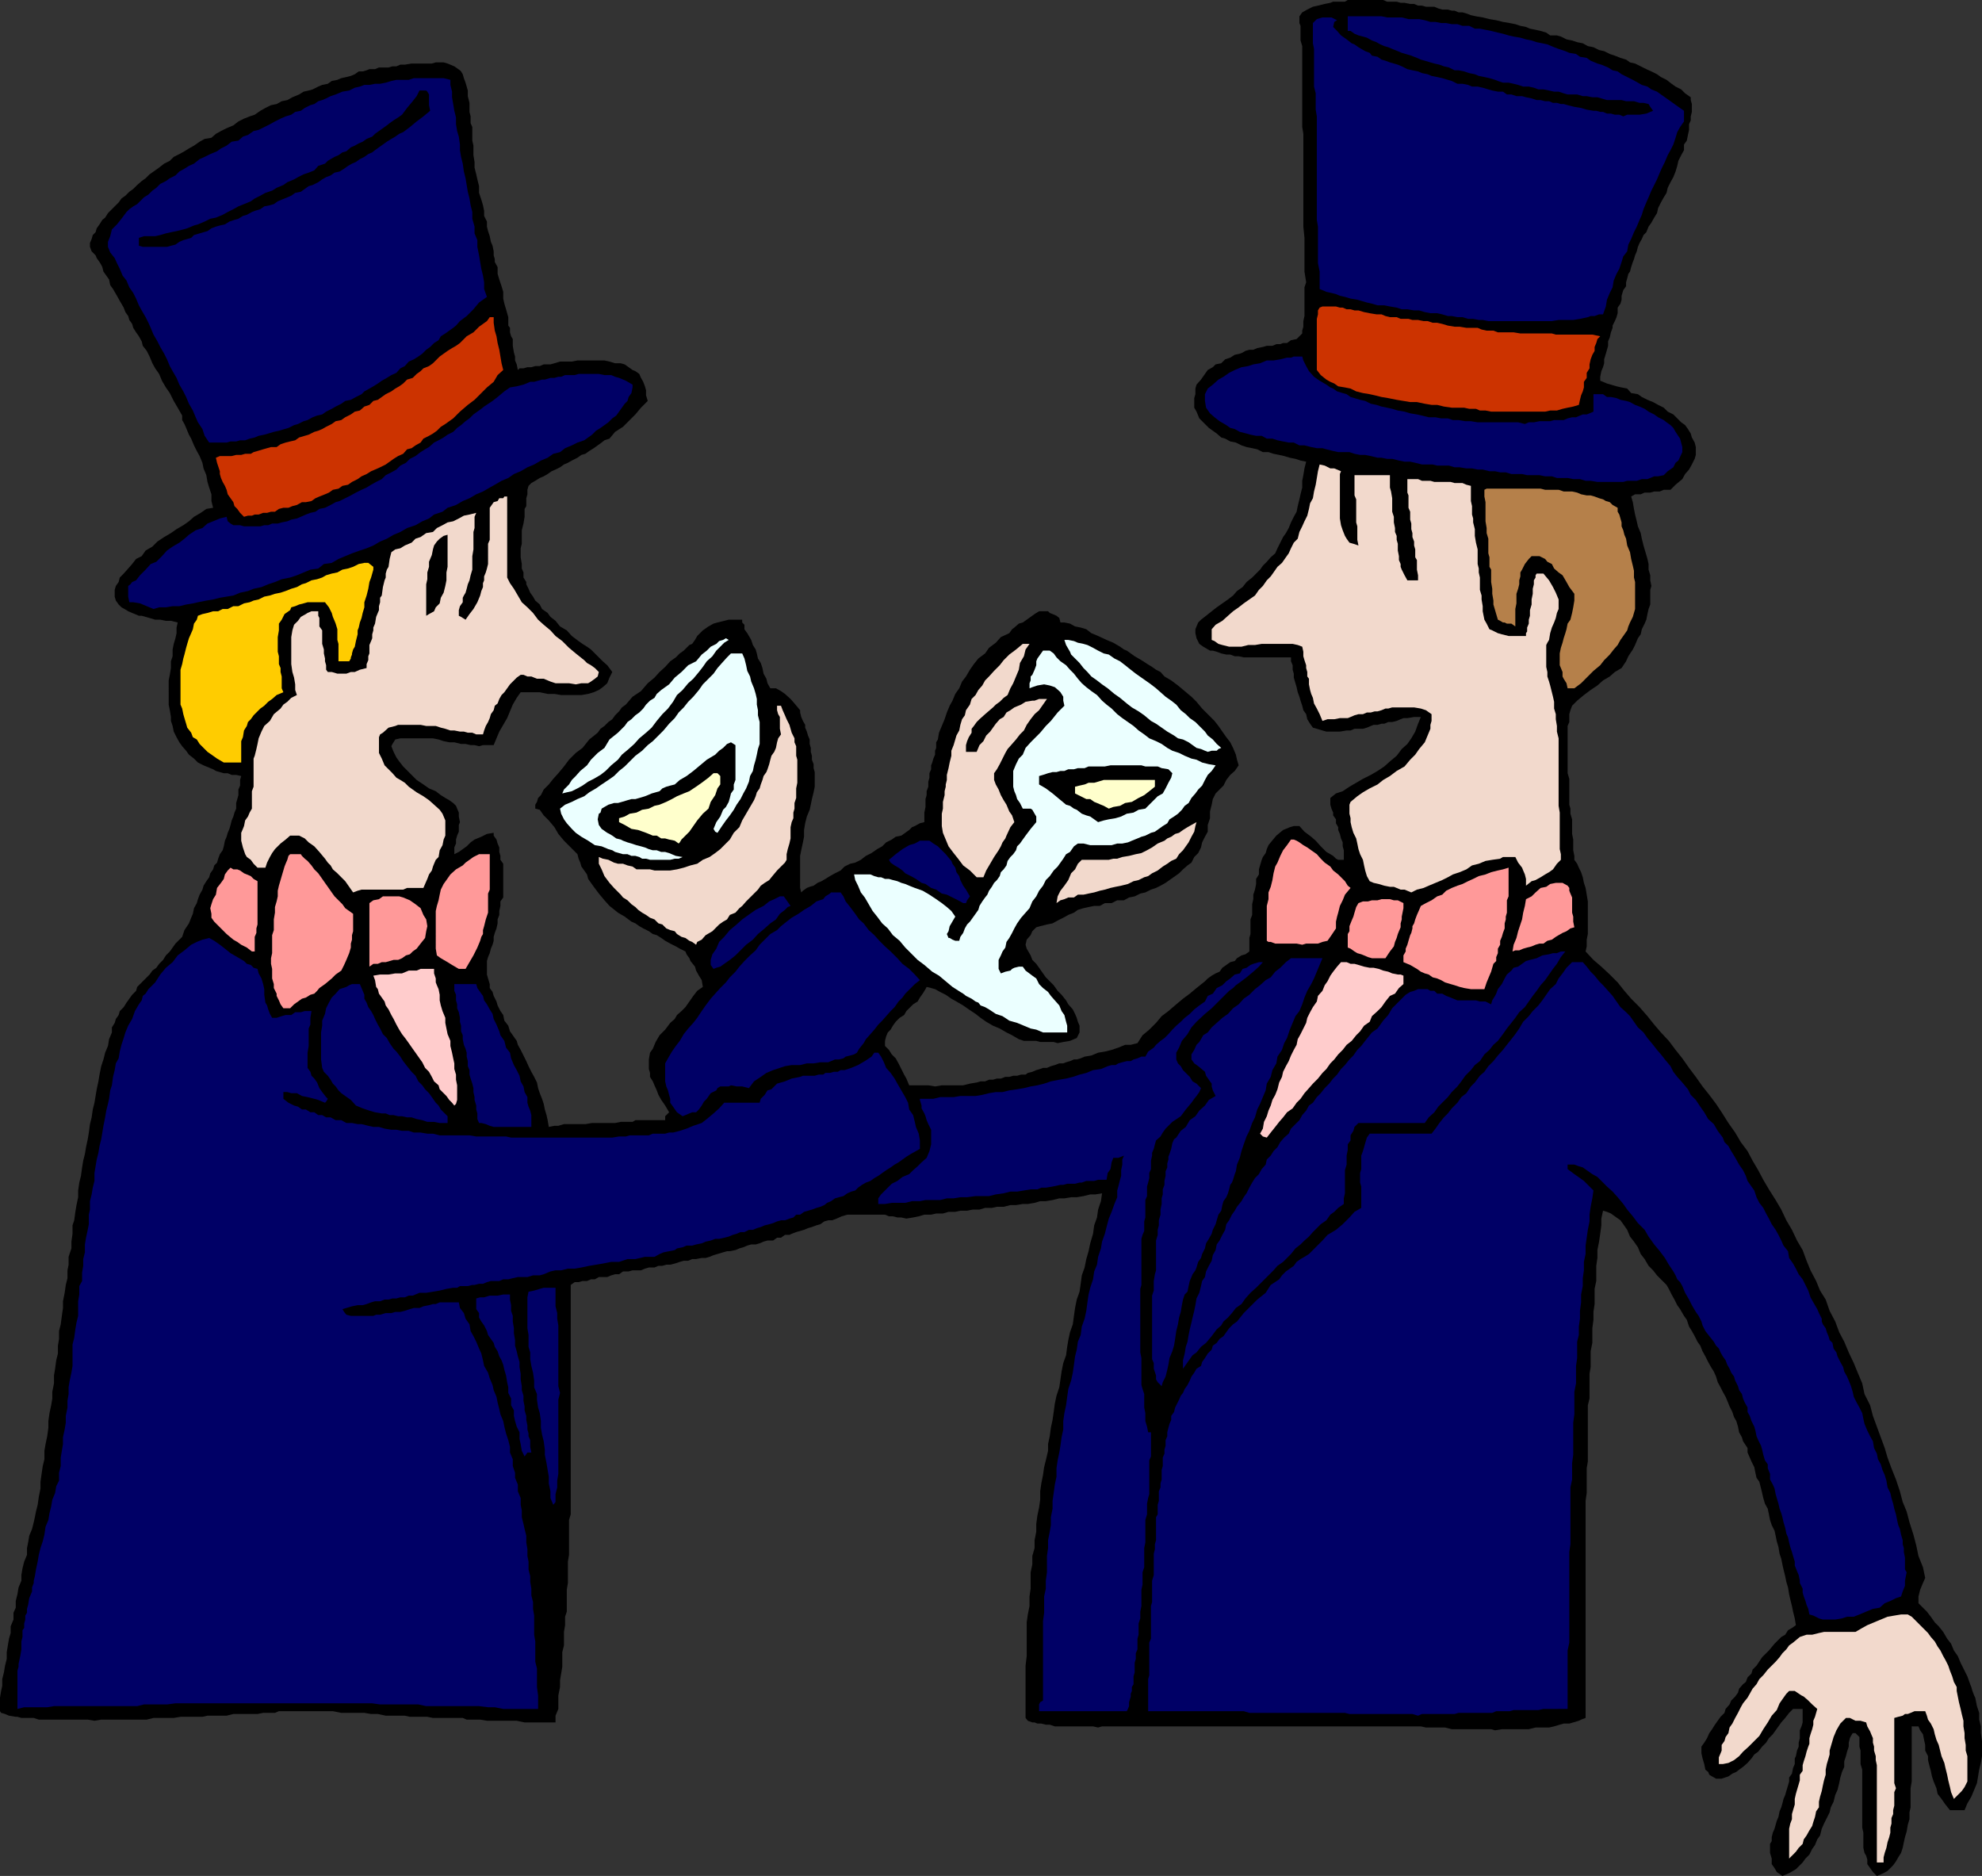 <svg xmlns="http://www.w3.org/2000/svg" width="352.5" height="333.598"><rect width="100%" height="100%" fill="#333333" stroke="none"/><path d="m317 333.598-1-.7-.398-.699-.5-.699v-1l-.301-1v-1.602l.3-.5v-.699l.2-.8.3-.7.2-.699.199-.703.3-.7.2-1 .3-.699.2-.699.2-.8.3-.7.2-.699.3-1 .2-.703v-.7l.5-.699.198-1 .301-.699v-1l.2-.402.203-1 .296-.7v-.699l.204-.8v-1.399l.296-.699.204-.703v-2.399h-1.704l-.699.7-.699.902-.7.797-.5.703-1 1.398-.698.7-.5.8-.704.7-.699.902-.699.5-.5.7-.7.8-.8.7-.7.5-.5.398-.698.3-.704.5-1.199.399h-1l-.699-.399-.5-.3-.2-.5-.5-.399-.198-1-.301-1-.2-.902v-1.2l.5-.699.5-.8.399-.899.5-.699.5-.8.5-.7.5-.703.7-.7.198-.699.704-.8.296-.7.704-.699.5-.699.199-.703.699-.797.5-.402.3-.801.7-.7.2-.699.698-.699 1-1.5 1.204-1.199 1-1.203 1.199-1.2.699-.398.5-.8.7-.399.698-.5-.199-1.203-.3-1.2-.2-1-.3-1.199-.2-.898-.199-1.203-.3-1-.2-1-.3-1.2-.2-.898-.2-1-.3-.902-.2-1.2-.3-1-.2-1-.198-.898-.5-1-.301-.902-.2-1-.203-1-.5-.899-.296-1-.204-.898-.199-.8-.3-1.2-.5-.703-.2-.899-.199-1-.5-1-.3-.699-.4-.902v-.797l-.8-1.203-.2-.7-.5-.898-.198-1-.301-1-.403-.699-.296-.902-.5-1-.403-1-.3-.7-.5-.898-.399-.8-.5-.903-.3-1-.4-.899-.5-.8-.5-.899-.5-1-.5-.902-.402-1-.5-.7-.5-1-.5-.898-.5-.8-.398-1.2-.5-.699-.7-1.203-.5-.7-.5-1-.5-.898-.5-1-.402-.699-1-1-.699-.703-.699-.899-.8-.8-.7-1.2-.7-.898-.5-1.203-.698-1-.704-.899-.5-1.199-.699-1-.5-.699-1-.703-.699-.5-.7-.297-.698-.203-.301 1.402v1.2l-.2 1.5-.203 1.398-.296 1.5v1.402l-.204 1.399v2.699l-.296 1.402v2.7l-.204 1.398v1.402l-.199 1.5v2.598l-.3 1.5v2.8l-.2 1.2v4.402l-.3 1.2v10l-.2 1.199v4.402l-.199 1.398V305.5l-.8.297-.4.203-1 .297-.698.203h-1l-.704.2-1 .3-.898.2h-2.398l-1.204.3h-4.796l-1.204.2-.699-.2h-7l-1.199-.3h-3.398l-.903-.2H196l-.7.2-.902-.2h-6.796l-.903-.3H186l-.8-.2h-.7l-.5-.203h-.398L182.8 306l-.403-.5v-9.3l.204-1.7v-6l.199-1.402.3-1.5v-1.7l.2-1.398v-2.902l.3-1.399v-1.5l.399-1.402v-1.399l.3-1.5V271l.2-1.5.3-1.402.2-1.399v-1.5l.2-1.402.3-1.5.2-1.399.3-1.199.398-1.699v-1.203l.301-1.399.2-1.5.3-1.398.2-1.402.203-1.5.296-1.399.5-1.5.204-1.402.199-1.399.3-1.5.5-1.398.2-1.5.199-1.203.3-1.399.5-1.398.2-1.5.2-1.402.3-1.5.5-1.399.2-1.402.198-1.5.5-1.399.301-1.5.403-1.398.296-1.402.5-1.7.204-1.5.5-1.398.199-1.402.5-1.5.199-1.399-1.2.2h-.902l-1.199.3-1.199.2h-1l-1.2.199h-.902l-1.199.3-1.199.2h-1l-1 .3-1.2.2h-.902l-1.199.199h-1l-1.199.3h-1.2l-.902.2H175.2l-1 .3H173l-1 .2h-1.2l-.902.203H168.7l-1 .297h-1.2l-.898.203h-1.204l-1 .297-1 .203-1.199.2-.898-.2h-.7l-.8-.203h-.7l-.703-.297H150.7l-1 .297-.898.402L148 217h-.7l-.698.2-.704.5-.699.198-.8.301-.7.2-.699.3-1.398.399-.801.3-.403.2h-.796l-.704.5h-.699l-.699.5h-1l-.7.199-.698.3-.704.2h-.796l-.704.203-.699.297-.699.203-.7.297-1 .203h-.5l-.698.2-1 .3-.704.2-.699.3-.699.2h-.7l-1 .198h-.698l-.704.301h-.796l-.704.2-.898.3-.8.2h-.7l-.7.199h-.698l-.704.3h-1l-.699.2-.699.3h-1.5l-.7.2h-1l-.698.5h-.704l-.699.199-.699.3h-1.5l-.7.403h-.698l-.704.297h-.796l-.704.203h-.699l-.699.5v40.797l-.3 1v6.203l-.2 1.2v3.8l-.2 1.2v3.898l-.3.902v1.5l-.2 1.2v2.398l-.3 1.199v2.601l-.398 2.399V300l-.301 1.5v2.398l-.5 1.2v1.199h-5.5L91.898 306h-5.296l-1.204-.203H83l-.7-.297H77l-1-.203h-3.102l-.898-.2h-3.398l-1.403-.3H66l-1.2-.2h-4.1l-1.5-.3h-9.598l-.704.3h-2.097l-1 .2H41.5l-1.2.3h-3.402l-.898.2h-3.898l-1.204.203h-3.597l-1.2.297H18l-1.2.203-1.198-.203H6.898L6 305.5H3.8l-.698-.203H2.8l-1.2-.2-.703-.3-.699-.2-.199-.3v-2.399l.2-1.199.198-.902v-1.2l.301-1.199.2-1.199.3-1.199v-1.203l.2-1.2.203-1.199.296-1V289.2l.5-1.199v-1.203l.403-.899V284.7l.3-1.199.2-1.203.5-1.2v-1l.2-1.199.3-1.199.5-1.199v-1.203l.2-1 .2-1.2.5-1.199.3-1.199.2-.902.198-1 .301-1.2.2-1.398.3-1.5v-1.2l.2-1.402.203-1.399.296-1.199V258l.204-1.203.296-1.399.204-1.5V252.7l.199-1.402.3-1.399.2-1.199v-1.2l.3-1.5v-1.402l.2-1.2.199-1.5.3-1.199v-1.402l.2-1.2V236.7l.3-1.199.2-1.5.2-1.402v-1.2l.3-1.5.2-1.398.3-1.203v-1.399l.2-1V223.5l.5-1.5v-1.203l.198-1.399v-1.5L13.2 217l.2-1.5.203-1.203.296-1.399V211.7l.204-1.402.296-1.2.204-1.5.199-1.199.3-1.199.2-1.199.3-1.402.2-1.2.199-1.5.3-1.199.2-1.402.3-1.2.4-2.398.3-1.402.2-1.2.3-1.5.398-1.199.301-1.199.5-1.199.2-1.203.5-1.2v-.898l.5-.8.203-.7.5-.699.199-.703.699-.7.5-.8 1-1.399.7-.699.198-.699 2.204-2.203.5-.7.699-.5.5-.699.699-.699.5-.8.7-.7 1-1.402 1.198-1.2.403-1.199.8-1.199.399-1 .3-.699.2-1 .5-.902.2-.7.3-.8.5-.899.2-.699.5-.8.5-.7.198-.703.5-.7.204-.699.5-.5.199-.699.3-.8.5-.7.2-.699.199-1 .3-.703.2-.7.3-.699.2-.699.2-.8.3-.7.2-.699.3-.703v-1l.398-1.399v-1l.301-.699v-1l.2-.699-.899-.203h-.8l-.7-.297h-.7l-.698-.203-.704-.2-.5-.3-.5-.2-1.199-.5-1-.5-.699-.699-.898-.699-.5-.699-.704-.8-.5-.7-.5-.902-.5-1-.199-1-.3-.899v-.699l-.2-1.203-.199-1V121l.2-1 .198-1.203v-1.2l.301-.898V115.5l.2-1 .3-1 .2-.902v-1l.203-.899-1.204-.3H29.5l-1-.2h-.898l-1-.3-.704-.2-.699-.199h-.5l-.699-.3-.5-.2-.7-.3-.3-.2-.898-.5-.5-.5-.5-.703-.204-.7v-1.199l.204-.699.5-.699.199-.8.699-.7.8-.902.7-.801.7-.899 1-.5.698-1 1.204-.699.898-.902 1.2-.797 1.198-.703 1-.7 1.204-.699 1-.699.898-.8 1.2-.7 1-.699 1.198-.203-.296-1.2v-1.199l-.403-1.199-.3-1-.2-1.199-.5-1.203-.199-1-.5-1.2-.5-.898-.5-1L34 78l-.398-.703-.5-1.2-.301-.699-.403-.699v-.8l-.796-1.399-.704-1.203-.699-1.399-.699-1-.7-1.199-.5-1.199-.698-1-.5-.902-.5-1.2-.5-1-.704-.898-.199-.8-.5-.903-.5-.7-.5-.8-.199-.7-.5-.699-.2-.699-.5-.699-.3-.8-.7-1.2-.5-.902-.698-1.2-.5-.699-.204-1-.5-.699-.5-.703-.199-.797-.199-.402-.3-.5-.5-.7-.2-.5-.7-.699-.3-.8v-.7l.3-.699.2-.703.5-.5.2-.7.5-.699.5-.8.5-.399.5-.8 1.198-1.2.704-.699.5-.703.699-.5.699-.7.7-.5.698-.699.801-.699.7-.5.703-.699 1-.703.699-.5.898-.7 1-.5.7-.699 1-.5.902-.5.8-.5.899-.5 1-.699.898-.5 1.204-.199.796-.703.903-.5 1-.5 1.199-.5.898-.7 1-.5 1-.398.903-.3 1-.7.898-.5 1-.5 1-.199.903-.5 1-.203.898-.5 1.2-.5.8-.5.898-.2.704-.199 1-.5.699-.3 1-.2.699-.5 1-.199.7-.3.902-.2.796-.199.704-.3.699-.5h.699l.7-.2.5-.203h1l.698-.297h1.704l.699-.203h.699l.7-.297h.8l1.2-.203h3.6l.7-.2h1.398l.704.2 1.199.5 1 .703.199.2.3.5.2.698.3.801.4 1.399v1l.3 1.199v1.601l.2.801v1.2l.3.699V25l.2.898v1.7l.198 1.199v1L84.7 31l.2.898.3 1.2v1.199l.403 1.203.296 1 .204 1v.898l.5 1v.899l.199.8.3.903.2 1 .3.7.2 1v.698l.199.7v.5l.5.902v1.2l.3 1 .4 1.198.3 1v1.2l.2.902.3 1 .398 1.398v1.5l.301.399v.8l.2.7.3.5V61.5l.2 1.2.203.698v.7l.296.699.204 1 .296-.297h.704l.699-.203h.699l.7-.2h.8l.7-.3h1.198l.704-.2 1-.3h2.097l1-.2h4.801l.898.2 1 .3h1l.704.2 1.398 1 .5.203.7.5.3.7.398.698.301.801.2.7v.898l.3 1L114 72.5l-1 1.2-2.2 2.198-1.402.899-1 1.203-.898.297-.5.402-1.398 1-.801.5-.7.5-.703.2-.699.5-1 .5-.699.398-.7.3-.698.5-.801.403-.7.297-.703.5-.699.402L96 85l-.8.5-.7.398-.5.5-.2.7v.8l-.198.7V90l-.301.5v1.398l-.2 1.2-.3 1.199v2.402l-.2.801v1.598l.2 1.199v.8l.3.7v.902l.5.801v.398l.399.801.3.7.5.699.4.699.8.703.398.797 1 .703.5.7.903.698.8 1 1.2.7.898 1 1.2.902.703.5.796.5.704.5 2.097 2.098.801.699.898 1.203-.5 1-.398 1-.8.7-.7.5-.898.398-1 .3-1.204.2h-3.597l-1.2-.2h-1.203l-1.398-.3h-3.398l-.704 1-.699 1.199-.5 1.203-.5 1.2-1.398 2.398-.5 1.199-.5 1.203h-1.903l-.699.2-.8-.2h-.7l-.898-.203H82L80.8 132h-.902l-1-.203L78 131.5l-1-.203h-5.8l-.9.203-.5.797-.198.402.398 1 .5 1 .5.7.7.898 1 1 .698.703.704.7 1.199.8 1 .7 1.199.5.898.698.801.5.7.399.703.5.5.5.199.5.3.703v.7l.2 1-.2.5v1.198l-.3.7-.2.699V150l-.3.7v1.198l.8-.398 1.399-1 .7-.703.698-.5 1.204-.5 1-.5 1.199-.2v.5l.5.7.199.703.3.7v.8l.2.7v.698l.5.7v6l-.5.699v.8l-.2.903v.7l-.3.8v.7l-.2.898-.3.8-.2.7v.699l-.198.703-.301.7-.2.8-.3.7-.2.698v2.399l.2.703.3 1v.7l.5.698.2.7.5 1 .199.699.5 1 .5.703.2 1 .698.898.301 1 .5.7.7 1 .203.699.5.902 1 2 .398.899.5 1 .5.902.5 1 .2 1 .3.898.398 1 .301.899.2 1 .3 1 .2.902.203 1.2 1-.2h.699l1-.3h3.8l1.2-.2h4.097l1-.199h2.102l.5-.3h5.3v-.7l.7-.703-.7-1.2-.698-1-.5-.898-.301-.8-.403-.899-.296-.703-.5-.797v-.703l-.204-.7v-1.699l.204-1.199.5-.699.5-1.203.699-1.2 1-1 .898-1.199.801-.699.398-.699.801-.703.7-.7.703-1 .699-1 .699-.898 1-.699-.2-1.203-.5-.797-.5-.902-.198-.7-.801-1-.2-.5-.5-.699-.203-.5-1-.5-.699-.402-1-.5-.898-.5-.7-.5-.8-.5-.7-.2-.703-.5-1-.5-.699-.398-.699-.5-.7-.3-1.198-.899-1.204-.703-1.5-1.2-.898-1-1-1.199-.898-1.199-.5-.699-.5-.703-.204-.797-.5-.703-.5-.7-.199-.699-.3-.699-.2-.8-2.398-2.399-1-1.203-.7-1.2-1-1.199L96.7 145l-.7-1-.8-.203v-.7l.3-.5.2-.699.5-.5.5-1 .902-.898.796-1 .903-1 1-1.203.898-1.2 1.2-1.199 1.203-.898 1.199-1.5 1.5-1.203.5-.7.699-.5.7-.699.698-.5.5-.699.704-.699.5-.703.699-.5 1.199-1.399 1.5-1 1.2-1.398 1.198-1 .903-1 1-.902.898-1 1-.7.7-.699.703-.5 1-1 .5-.199.5-.703.398-.7 1-1 1-.699.898-.5.704-.199 1.199-.3.8-.2H132v.5l.398.399v.8l.5.7.301.5.403.699.296.902.5.801.204.7.199.898.5.8.3.899.2 1 .5.902.199.801.5.898h1l.898.5.704.5 1 .899.699.8 1 1.2v.402l.199.801.3.7.4.698v.5l.3.7.2.699.3.703v.797l.2.703v.7l.198.698v.7l.301.8v.7l.2.699v2.601l-.2 1-.3 1.2-.2 1L144 144l-.5 1.2-.3 1.198-.2 1.2v1.199l-.2 1-.3 1.402-.2 1v5.7l.2.8.3-.3.7-.5.5-.2.7-.199.698-.5.704-.3.699-.403.8-.5.899-.5 1-.5.7-.7 1-.5.902-.199 1-.5.898-.699 1-.5 1-.699.898-.5.704-.703 1-.5.699-.5 1-.2 1.398-1 .5-.5.5-.199.903-.5.796-.199V144.5l.204-1v-1.402l.199-.7v-.699l.3-.8V139l.2-.703v-.797l.3-.703v-.7l.2-.5.199-.699.3-.699v-.699l.2-.5v-1l.3-.5.2-1.203 1-2.399.398-1.199.5-1.199.5-.902.5-1.2.704-1 .5-1.199.699-.902.699-1.2.7-1 .8-1 1.2-.898.698-1 1.204-.902.898-1 1.5-.7.5-.699.398-.3.801-.7.7-.199.703-.5 1.398-1 .8-.5h1.598l.301.301.5.2.7.3.5.398.203.801h.699l1 .2.898.5 1 .199 1 .3.903.7 1.199.5 1.5.699 1.199.5 1.2.703.698.5.5.2.704.5.699.5 1.199.698 1.398.899.5.3.704.5.796.403.704.797 1.199.703 1.199.898 2.398 2 .903.899 1 1.203 2.199 2.2.7.898.698 1 .704 1 .699.902.5 1 .5 1.2.199.898.3 1-.698 1-.801.699-.7.902-.5 1-.703.7-.699.699-.5 1-.199 1-.3 1.199v1.203l-.4 1.2v1.198l-.5.899-.5 1-.198.902-.5 1-.704.7-.5 1-.699.5-.8.699-.7.699-.699.5-1 .703-.7.5-.902.5-.796.398-.903.301-1 .5-.898.2-1 .5-1 .199-.903.5H198.7l-1 .5h-1.2l-.898.5h-1l-1 .199-.903.203-1 .297-.699.5-1 .402-.898.5-1 .5-.903.5-1 .2-1.199.3-.7.2-.698.699-.301.699-.7.8-.203.903.204.7.699 1.198.3.801.7.7.5.699.699 1 .5.699.7.703.698.7.704 1 .699.698.8 1 .399.7.8.902.4.797.3.703.2.7.3.698v1.2l-.5 1-.5.199-.7.3-1.198.2-1 .203-.704-.203H185l-.7-.2h-2.198l-.903-.3-1.199-.7-1-.5-1.2-.699-1.198-.5-1.204-.699-1-.699-.898-.703-1.2-.797-1-.703-1.198-.7-.903-.5-1-.699-1-.5-.898-.5-.7-.199-.8-.199-.2.398-.5.801-.5.7-.402.699-.8.5-1.2 1.199-.398.703-.801.5-.7.7-.5.698-.402.7-.5.5-.296.699-.204.8V186l.704.7.5.8.699.7.5.898 1 2 .398.699.5 1.203h3.403l1.199.2 1.199-.2h3.8l1.2-.3 1.2-.2.698-.203h.801l.7-.297h.703l.699-.203H178l.8-.297h.7l.7-.203h.698l.704-.2h.796l.403-.3.8-.2.7-.3.699-.2.5-.199h.7l.698-.3.704-.2.796-.3h.704l.5-.2.699-.199.699-.3h.5l.7-.2.698-.3 1.204-.2 1.199-.5L196.5 187l1.2-.3 1.198-.403 1.204-.5h1l1.199-.297.898-1.402 1.2-1 1.203-1.2 1-1.199 1.199-.902 1.398-1.2 1.2-1 1.203-.898 1.199-1 1.5-1.199.5-.5.699-.5.7-.402.698-.301.5-.7.704-.5.699-.5.8-.199.399-.5.8-.5.7-.199.7-.5v-2.402l.198-.7V163.5l.301-.8v-1.903l.2-.899v-.8l.3-.899.2-1v-.902l.5-.797v-.902l.203-.7.296-1 .204-.5.5-.699.199-.699.3-.703.399-.5 1-1.2 1.2-1 .5-.199.698-.3.704-.2h1l.898 1 1.2.899.8.703.898 1 1 1 .704.398.5.301.5.5.398.2h1v-1.7l-.2-.699v-.703l-.3-.7-.2-.8-.3-.7v-.5l-.398-.699v-.699l-.5-.699v-.5l-.301-.703-.2-.7v-1.199l1-.8 1.2-.399 1.199-.8 2.398-1.399 1.403-.703 1.199-.7 1.2-.8 1-.899 1.198-1 .903-1.199 1-.902.699-1 .7-1.2.5-1.398.5-1.199h-1.2l-1.2.2h-.698l-.5.198-.704.301-.796.2h-.704l-.699.3h-.5l-.699.2h-.7l-.5.199-.698.3-.704.2h-1.5l-.699.3h-.699l-1.2.2h-2.402l-.699-.2-1-.3-.699-.2-.5-.699-.5-.8-.2-.899-.5-.703-.198-.797-.301-.902-.2-.7-.3-.8-.2-.899-.203-.699-.296-1v-.703l-.204-.7v-.8l-.296-.7v-.699h-8.403l-.898-.199h-.7l-.8-.3h-.7l-.902-.2-.8-.3-.7-.2h-.5L214 115l-.7-.5-.5-1-.198-.902v-.7l.199-.5.3-.699.5-.5.899-.699 1-.8.898-.7 1-.703 1-.7.903-.699.699-.8 1-.7.7-.898 1-.8 1.402-1.403.5-.7.699-.699.699-.8.8-.7.4-.898 1-2 .5-.703.5-.899.402-1 .5-1 .5-.898.199-1 .3-1.203.2-.899.3-1.199V85.5l.2-1 .199-1.203.3-1.2-1-.199-.902-.3-1-.2-1-.3-.898-.2-1-.199-.898-.3h-1l-1-.5-.903-.2-1-.199-.898-.3-1-.5-1-.2-.903-.5-.699-.203-.8-.7-1.399-1-1.7-1.699-.5-1.199-.402-.699v-1.703l.204-.7v-1l.199-.699.8-.898.7-1 .5-.703.898-.5.5-.5 1-.2.7-.699.902-.3.8-.5.899-.2.5-.199.5-.3.7-.2h.698l.704-.3 1-.2.699-.199h1l.699-.3h.7l.5-.2h.698l.704-.5 1-.203 1-1v-.5l.199-.7v-1L232 56.2v-5.101l.3-.899-.3-1.902v-6l-.2-2v-16.5l-.198-1.2V8.2l-.301-1V4.598l-.2-.5v-1.2l.5-.699.899-.5 1-.5.898-.199 1.204-.3 1-.2.5-.203h2.097l.5-.297H246l.7.297h1.698l.704.203h.699l1 .2h.699l.7.3h.698l.704.2h1.5l.699.3.699.2h1l.7.198h.5l.698.301h.704l.699.2.8.3.899.2 1.2.199 1.198.3 1.204.2 1.199.3 1.199.2 1 .199.898.3 1 .2.704.3 1 .2.898.203 1 .297.7.5h1.198l.704.203 1 .5 1 .2.898.3 1 .2.898.5 1 .198 1 .5.903.2 1 .5.898.3 1 .399 1 .3.7.5.902.2 2 1 .898.402 1 .5.7.5 1 .5.902.7.699.5 1 .5.7.699 1 .699v.5l.198.703v1.398l-.199.801v.7l-.3.699v1l-.2.902-.199 1-.5.7v1l-.5.898-.5 1-.2.902-.3 1-.398 1-.5.898-.5 1-.204.899-.5.8-.5.903-.5 1-.199.898-.5.801-.5.899-.5.699-.398 1-.5.5-.301.703-.398.7-.301.698-.2.801-.3.7-.2.699-.203.5-.296.902-.204.797-.296.402-.204.801-.199.7v.698l-.5.7-.3 1v.699l-.2.703-.5.7v1l-.199.698-.3.7-.4.8v.399l-.3.8-.2.903-.3.7v.8l-.398 1.398-.301 1v.7l-.2.699-.3.703-.2 1v.7l.5.198.7.301.699.2 1 .3.898.2 1 .199.704.8 1.199.2.699.5 1 .5 1 .402.898.5 1 .5.704.7 1 .5L299 75.097l.7.5.5.699.5.8.198.7.5.902.204.801v1.398l-.204.7-.5 1-.5.902-.699.797-.5.902-1.199 1-.898.899h-1.204l-.699.3h-1l-.699.2h-1l-.7.3h-1l-.698.399.296 1 .204 1.203.199 1 .3 1.2.2.898.5 1.199.199 1 .3 1.203.2.7.3 1 .2.698.2.899v1l.3 1v.902l.2 1-.2.7v2.601l-.3.797-.2.902-.2 1-.3.7-.5 1-.2.898-.5.703-.5 1.2-.402.8-.796 1.2-.403.898-.8 1.199-1.2.703-.898.797-1.2.703-1 .898-1.203.801-1.199.899-1.199 1-.898.902-.301.797-.2.703v1.398l-.3.7v8.402l.3 1v4.598l.2.699v.902l.3 1v2.598l.2 1v1.902l.199 1v.7l.5.699.3.699.4.8.3.903.2 1 .3.898.398 2.399v5.8l-.199 1v1.2l-.199.902 1.398 1.5 1.403 1.2 1.5 1.398 1.398 1.402 1.2 1.5 1.203 1.399 1.5 1.5 1.398 1.601 1.2 1.5 1.198 1.399 1.403 1.5 1.199 1.601 1.2 1.5 1.198 1.7 1.204 1.601 1.199 1.7 1.199 1.5 1.2 1.597 1 1.5 1.198 1.902 1.204 1.7 1 1.699 1.199 1.601.898 1.7 1 1.699.903 1.699 1 1.703 1.199 1.898 1 1.7.898 1.902 1 1.7.903 1.898 1 1.699.699 1.902.699 1.7 1 1.898.7 1.703 1 1.598.698 2 1 1.902.704 1.898.898 1.7.8 1.902.9 1.898.698 1.7.801 1.902.403 1.898 1 2 .5 1.899.699 1.902.699 1.899.7 1.902.5 1.7.698 1.898.801 2 .7 2.101.5 1.899.703 1.699.5 1.902.699 2.2.5 1.898.398 1.902.801 2 .398 1.899-.398.902-.5 1.2-.3 1.198v1.2l1.5 1.5.698.902.704 1 .699.7.8 1 .7 1.198.699.899.5 1.203.7 1 .5 1.2 1.198 2.398.5 1.402.204.5.199.7.3.8.2.398.3 1.5.399 1.2v1.199l.3 1.203v1.2l.2 1.398v2.699l-.2 1.203-.3 1.2-.398 2.398-.5 1.199-.5 1.203-.704 1.2-.5 1.198h-2.597l-.801-1-.7-1-.698-.898-.204-1-.5-1.203-.296-.899-.204-1-.199-.699-.3-1.199v-.703l-.5-1v-1l-.2-.899-.199-1-.5-.699-.3-.699H340v9.797l-.2 1.203v3.398l-.198.899v1.203l-.301 1-.2 1.2-.3 1-.2.898-.203 1-.296.902-.5.797-.403.703-.5.7-1 1-.699.398-.7.3-.5.2-.698-.7-1-1.398v-.8l-.204-.7-.296-.5-.204-.902v-2.7L331.2 325v-10.3l-.3-1v-2.403l-.2-.7v-1.699l-.7-.698h-.5l-.3.5-.2.399-.2.8v.7l-.3.902-.2.797-.3.902v1l-.398.899-.301 1-.2 1-.3 1.199-.403.902-.296 1.2-.5 1-.204.898-1 2-.398.902-.3 1.2-.5.699-.4 1-.5.699-.5 1-.698.703-.5.7-.704.698-.5.5-1.199.7-1.199.5"/><path fill="#f2d9cc" d="M333.8 331.2v-17.302l-.198-.898v-.703l-.301-1v-.7l-.2-.699v-.8l-.3-.7-.2-.5-.5-.898-.203-.703-1-.297H330l-1-.5h-.7l-1 1-.698 1.2-.204.5-.296.698-.204.7-.296 1-.204.699V312l-.199.7-.3 1-.2 1v.898l-.3 1-.2.902-.199 1-.3 1-.2.898v1l-.5.7-.2 1-.3.902-.2.7-.5.8-.5.898-.5.7-.198.8-.704.7-.5.699-.5.5-.699.703v-5.3l.2-.903.3-.797v-.902l.2-.7.3-1v-1l.2-.898.203-.703.296-1 .204-.7v-1l.5-.699v-1l.199-.699.3-.902.2-.797.3-.902.2-.5v-1l.199-.7.3-.898.2-.8v-.7l.3-.703.4-1.399-.9-.8-.698-.7-.801-.699-.403-.199-1.199-.8h-1l-.5.5-.5.698-.699 1-.5 1.2-.898 1-.704 1.199-.796 1.203-.704 1.2-1.898 1.898-1 .902-.7.797-.902.703-1 .5-1 .2h-.699v-1.2l.301-.703.2-.5v-1l.5-.7.198-.699.5-.699.204-1 .5-.699.5-1 .5-.902.5-1 .398-.7.8-1 .4-.699.5-.902.698-.797.5-.902.704-.7.796-1 .704-.699.699-.699.699-.8.5-.7.7-.703.5-.7.698-.5 1.204-1 1.199-.398h1l1.199-.3.898-.2H330l1.2-.699.902-.5 3.597-1.5 1.2-.203 1.203-.2h1.199l.699.403.8.797.7.703 1.398 1.398.5.7.704.8.5.899.5.703.5 1 .398.7.5 1 .3.898.4 1 .3 1 .5.902v.7l.398 2 .301 1.198.2.899.3 1.203v1l.2 1.2v.898l.203 1.199v1l.296 1v4.5l-.5 1-.5.703-1.398 1.398-.5-1.199-.2-.902-.3-1.2-.2-1-.3-1.199-.2-.898-.5-1.203-.5-2-.402-.899-.296-1-.204-.898-.5-1-.5-.703-.199-.7-.3-.8H340.5l-.7.3-.5.2h-.5l-.402.3-.796.2-.704.203v11.598l.301.902-.3.7v2.398l-.2.8v.7l-.3.699v1l-.2.703v.898l-.199.801-.3.899-.2 1-.3.902-.2.797v.902h-1.2"/><path fill="#006" d="m252.2 305.098-1-.301H240l-.8-.2h-17l-1-.3h-17v-5.7l.198-.699v-5.8l.301-.7v-5.8l.2-.7v-3.8l.3-1v-3.801l.2-.797v-.902l.203-.7v-4.101l.296-.5v-1.7l.204-.699V265.2l.296-.699v-.703l.204-.7v-1.699l.199-.699v-1.5l.3-.699v-.703l.2-.7v-1l.3-.699v-.699l.2-.8.199-.7.3-.699v-.703l.5-.7.2-.8.7-1.399.3-.699.398-.5.301-.699.5-.703.403-.797.296-.703.5-.7.403-.699.8-.5.2-.699.5-.699.5-.8.699-.7.2-.703.698-.5.5-.7.704-.5 1-1.398.699-.699.699-.5 1.2-1.5 1.198-1.203 1.204-1.2 1.5-1.199.898-1.398 1.5-1 .5-.703.7-.7.698-.5.704-.5.5-.699.699-.5.699-.398.8-.5 1.2-1.203 1.2-1.2.902-1 1.5-.898 1.199-1 1.199-1.2.898-1 1.204-.703V211l-.204-.703v-1.7l.204-.699V205.5l.296-.8.204-.7.199-.703.3-1 .5-.7h11l.7-.898.699-1 .8-1 .7-.699.7-.902 1-1 .698-1 .903-.7.8-1.199.7-.699.898-1.203.801-.7.7-1 .902-.898.796-1 .903-1 .699-.902.8-1 .7-.899.7-1 .698-1.199 1-1 .704-.902 1-1 .699-.899 1.398-2 1-.898.5-1 .7-.902.703-1 1-1h1.898l.7.8.698.899.704.703.796 1 .704.7.898 1 .8.898 1.4 2 1 .902.698.7.704 1 .699 1 1 .898.699 1 1 1.199.7.902.698.801.704.898 1 1.2.5 1 .699.902.898 1 1 1.2.5 1 .903.898.796 1.199.704 1L303.8 199l1 .898.699 1.2.898 1.199.301.8.7.7.5.902.5.801.402.7.5.898.699 1 .5 1 .3.902.7 1 .5.7.398 1.198.5 1 .704.899.5 1 .5.902.5 1 .699 1 .5.899.5 1 .398.902.801 1 .2 1.2.698 1 .5.898.5 1 .704.902 1 2 .398 1.2.5.898.7 1.199.3.703.5 1v.5l.2.5.5.7.198.698.301.7.2.699.5.5.203 1 .5.703.199.7.5 1 .5.898.199.8.5.899.3.703.4 1 .3 1 .2.898.5 1 .5.899.5 1 .198 1 .204.902.5 1.2.5 1 .5.898.199 1.203.5 1 .199 1 .5.898.3 1 .4.899.3 1 .2 1.203.5 1 .198.898.301 1 .2.899.3 1 .2 1 .203.902.296.7.204 1 .296 1v.699l.204.699V276l.199 1v2.098l.3.5-.3 1.5V282l-.403 1-.296.898-.903.301-1 .5-1 .399-.898.8-1.2.2-1.203.5-1.199.5-1 .402H328.5l-.898.297-1.204.203H324.2l-.699-.203-1-.5-.7-.2-.198-1-.301-.699-.2-.699-.3-.8-.2-.7v-.699l-.5-1v-.402l-.203-1-.296-.7-.403-1v-.699l-.3-1-.2-.699-.3-.902-.2-.801-.199-.899-.3-.699-.2-1-.3-1-.2-.902-.2-.7-.3-.8-.2-.899-.3-1-.2-.699-.198-1-.301-.699-.5-.902v-1l-.403-1v-.7l-.5-.699-.296-1-.204-.902-.199-.7-.5-1-.3-.699-.2-1-.199-.699-.5-1-.3-.902-.4-.7v-.8l-.5-.899-.3-.699-.2-.8-.5-.7-.198-.699-.5-1-.204-.703-.5-.7-.296-.699-.403-.699-.3-.8-.5-.7-.399-.699-.3-.703-.5-.5-.4-.7-.8-1-.7-.898-.5-1-.198-.699-.5-1-.5-.703-.704-1.2-.5-1-.699-1.199-.5-1.199-.398-.699-.5-.5-.301-.703-.398-.7-.801-1.199-.7-1.199-.902-1.199-1-1.203-1-1.399-.699-1.199-1.2-1.199-.902-1.203-1-1.2-.699-1-1-1.199-.898-1-1-.898-.7-.703-1-1-.902-.5-1-.7-.699-.5-.7-.199-.8-.3h-1.2v.8l1.2.899 1 .703.7.5 1.698 1.7-.199 1.398-.3 1.5-.2 1.402v1.2l-.3 1.5-.2 1.398-.2 1.402v1.5l-.3 1.398v1.5l-.2 1.399v1.402l-.3 1.5v1.399l-.2 1.5v1.402l-.2 1.398v1.5l-.3 1.2v2.902l-.2 1.398V246l-.3 1.5v4l-.2 1.5v5.7l-.198 1.5v2.898l-.301 1.402v10.098l-.2 1.402v16.098l-.3 1.402v10.398H274.5l-.898.2h-4.403l-.699.199h-2.398l-.704.3h-6l-.699.2h-5.8l-.7.3"/><path fill="#006" d="M186.2 304.297h-1.4v-1.2l.2-.398.5-.3v-14.102l.2-1.5v-2.899l.3-1.398v-1.402l.2-1.5v-2.899l.198-1.402v-1.399l.301-1.5.2-1.199v-1.402l.3-1.5v-1.399l.2-1.398.203-1.5.296-1.402v-1.5l.204-1.399.296-1.402.204-1.2.199-1.5.3-1.398v-1.5l.2-1.402.3-1.399.2-1.5L190 247l.5-1.5.3-1.402.2-1.399.2-1.5.3-1.199.2-1.402.5-1.2.198-1.5.5-1.398.301-1.402.2-1.5.203-1.399.296-1.199.5-1.5.204-1.402.5-1.2.199-1.398.5-1.5.199-1.203.5-1.399.3-1.199.4-1.5.5-1.199.5-1.402.5-1.2V211.7l.198-.699.301-1.203.2-.7v-1l.203-1v-.898l.296-.699-1 .398H198l-.3.801-.2 1.2-.5.699-.2 1.199h-1.5l-.698.203h-1.403l-.8.297H192l-.8.203h-1.4l-.698.2h-.5l-1.403.3-1.199.2h-.8l-.7.3h-1.2l-1.198.2-1.204.198H179.7l-1.199.301-1.398.2-1.204.3H173.5l-1.5.2h-1.2l-1.198.199h-1.204l-1.199.3h-2.597l-1 .2h-1.403l-1.199.3h-2.398l-1.204.2H156.2v-1l.5-.7 1.2-1.199.703-.699 1-.5.898-.703 1.2-.5.698-.7.801-.699.7-.699.902-.8.5-1.2.3-1.199v-2.602l-.5-1-.3-.699-.2-.699-.203-.5-.5-.902v-.5l-.296-1v-.2H166l1.2-.3h2.402l1.199-.2h2.699l1.2-.199 1.198-.3 1.204-.2h1.199l1.199-.3 1.398-.2 1.204-.199 1.199-.3 1.199-.2 1.2-.3 1.198-.403 1.5-.297 1.204-.203 1.199-.297 1.199-.402 1.2-.301 1.198-.5 1.403-.2.5-.199.699-.3.7-.2h.698l.5-.3.704-.2.796-.199h.704l.5-.3.699-.2.699-.3h.7l.5-.899 1-.703.402-.5.796-.7.704-.5.699-.699.699-.8.7-.7.8-.699.7-.699.902-.703.796-.797.903-.703 1-.7.5-1 .898-.398.7-1 1-.5.703-.699.699-.5.8-.703.899-.2.5-.8.7-.2.698-.5.5-.199 1-.3h.704l-.704.8-1 .899-1.199 1-1.199.902-.7.5-.5.5-.698.5-.704.7-2.398 2.398-1.2 1-1.5 1.402-.902 1-.699 1.2-1 1.199-.5 1.199-.5.902v1.2l.301.699.5.5.398.699 1.204 1.203.5.797.699.402.8.801-.3.7-.5.698-.403.5-.5.7-1 1.199L210 198.5l-1.5 1-1.2 1.2-.5.698-.402.7-.796.699-.204.703-.199.797-.3.703v.5l-.2.898v1.5l-.3.7v.902l-.2.797L204 211v1.7l-.3.698v3.102l-.2.7v1.698l-.3.7-.2.699v8.203l-.2.7v11.3l.2 1v4.797l.2.703.3.898v2.399l.2 1v1.402l.3 1 .2 1h.5V259l-.302.7v6l-.199.698-.199 1v1.899l-.3 1v4l-.2 1v3.402l-.3.899v2.199l-.2.902v2.899l-.2 1v1.199l-.3.902v2l-.2.7v1.898l-.3.703v1l-.2.7v1.698l-.198.7v1.402l-.301.5v.7l-.2.5v.5l-.3 1v.698l-.2.5-.203.399H186.2"/><path fill="#006" d="m89.5 303.898-1.5-.3h-1.2l-1.6-.2h-9.4l-1.402-.3h-6.796l-1.403-.2h-35l-1.5.2h-4.097l-1.204.3H9.602l-1.204.2H4.301l-1.2.3v-6.8l.2-.7v-.5l.3-1.398.2-1.203v-1.399l.199-.8v-1.2l.3-.398v-.8l.2-.7v-.703l.3-.5v-.7l.2-.699.2-1.199.5-1.199v-.703l.3-.797v-.402l.2-.801.198-1.2.301-1.398.2-1.199.3-1.203.403-1.2.296-1.199.204-1.398.5-1.203.199-1.2.3-1.199.2-1.199.5-1.199.199-1.203.5-1v-1.399l.3-1.199v-1.5L11 258l.2-1.203v-1.2l.3-1.398.2-1.199v-1.203l.3-1.5v-1.2l.2-1.199V246.7l.198-1.199.301-1.402.2-1.2v-3.8l.3-1.2.2-1.5.203-1.199.296-1.199v-2.602l.204-1.199v-1.5l.5-.902v-1.5l.199-1.2v-1.199l.3-1.199v-1.402l.2-1.2.3-1.398.2-1V216l.199-.902v-1.5l.3-1.2.2-1.199.3-1.199v-1.402l.4-2.399.3-1.199.2-1.203.3-1.2.398-2.398.301-1.5.2-1.199.3-1.203.2-.899.203-1.5.296-.898.204-1.5.296-1.203.204-1.2.5-.898L21.3 187l.3-1.203.399-1.2.3-1 .5-1.199.7-1.199.5-1.402.7-1.2.5-.699.198-.8.5-.399.5-.8 1.204-1.2.898-1.402 1-1.2 1.2-1 .902-1.199L32.8 169l1.2-1 1-.5 1-.402 1.2-.301.902.5 1 .703.898.7 1 .8 2.398 1.398.5.5.704.2.5.5.699.199.199.8.5.903.3 1 .2.898v1l.2 1.399.3.5.2.703.3.797.398.703h.801l.903-.3.699-.2h1l.699-.5h1l.7-.203h1.198L55.2 181v1.2l-.3.698V186l-.2 1.2v2.698l.5.7.2.699.5.5.5.703.402 1 .5.7.699.898.3.3-.3.5-.2.2-1.198-.5-.704-.2-1.199-.3-1-.2-.898-.5h-1l-.7-.199h-.703v1.2l.903.699 1 .5.699.199.7.5h.698l.801.5h.7l.703.5h.699l.699.402h.8l.9.5h1l.902.5h1l1 .2h.699l1.199.3.898.2h1l1 .3 1.204.2h.898l1 .199h1.2l.902.3H74.8l1.199.2h1l1.2.3h5.3l1.2.2H90l.898.199h18l1.204-.2h1.199l.699-.199h3.398l.704-.3h2.199l.699-.2h.7l1.198-.3 1.204-.399 1.199-.5 1.5-.5.898-.699 1.2-1 1-.902.902-1h6.3l.2-.7.699-.699.5-.8.7-.2 1-1 .698-.199.704-.203 1.199-.5 1.5-.297.5-.203h2.097l.704-.2h.796l.403-.3h.8l.7-.2H149l.5-.3h.7l1.198-.399 1.204-.5 1.199-.699 1.199-.8.5-.7h.7l.5.7.5 1 .402 1 .796.898.704 1 .5.902 1.398 2.399.5 1 .2 1.199.698 1 .301 1.203.2.898.5 1.2.203 1.199v1.5l-.704.402-.898.5-.8.5-1.4 1-.698.399-.704.5-.796.5-.704.5-.699.5-.699.402-.7.5-.8.297-.7.402-.698.5-.5.5-.704.2-.699.3-.699.5-.8.2-.7.199-.7.5-.698.3-.5.399-.704.3-.699.2-.8.3-.7.2-.699.203-.7.5h-.698l-.5.5-.704.2-.796.3h-.704l-.699.2-.699.3-.7.2-.8.198-.7.301-.698.2-.704.3h-.699l-.8.399h-.7l-.699.3-.7.2-.698.3-.801.2-.903.199h-.699l-.8.3-.899.2-.7.3-1 .2-.698.203h-1l-.704.297-1 .203-.398.297-1 .203-1 .2-.7.3-.902.5H114.7l-1.699.398h-1.398l-1.5.5H108.7l-1.5.301-2.398.399-1.403.3-1.199.2H101l-1.2.3h-1l-.902.2-1.199.5-.699.199h-1.2l-1 .3h-1.698l-.903.2-.8.203H89.5l-.7.297h-1.5l-.698.203-.704.297H85.2l-.8.203H84l-.8.2h-1.4l-.5.3h-.698l-1.204.2-1.199.3-2.398.398h-1.2l-1.203.5H72.7l-.7.302h-.8l-.7.2h-.7l-.698.199h-.704l-.796.3h-.903l-.699.2-.8.3-.7.2h-.898l-1 .199-1 .3-.704.2.301.5.403.5.796.203h4l.5-.203h.704l1-.297h1l.699-.203h.898l.801-.2.898-.3.704-.2h1l.699-.3 1-.2.699-.199h.5l.7-.3h3.402l.199 1 .699.902.3 1 .7 1 .2 1.2.5.898.5 1 .5 1.199.402.902.296 1.2.204 1 .699 1.199.3 1 .5 1.199.2.902.5 1.2.199 1 .3 1.199.2.902.5 1.2.2 1 .3 1.198.398 1.2.301 1.199v1l.5 1.203v1.2l.403 1.198v.899l.5 1.203v1.2l.5 1.198v1.2l.199 1v1.199l.3 1.203.2.898.3 1.2v1.199l.2 1.203v1.2l.199 1v1.398l.3 1.199v1l.2 1.203v1.2l.3 1.198v1.2l.2 1.199v3.402l.2 1.2v3.601l.3 1.2v3.3l.2 1.5v2.398h-6.2"/><path fill="#006" d="m98.398 267.598-.5-1.2V265.2l-.296-1.402v-1.2l-.204-1.199-.199-1.199-.3-1.5v-.902l-.2-1.5-.3-1.2-.2-1.199V252.7L96 251.297l-.3-1-.2-1.399v-1L95 246.7v-1.2l-.2-1.402-.3-1.2-.2-1.199V240.5l-.3-1v-2.102l-.2-1.199v-5.5l.2-1 1-.199 1-.3.7-.2h2.1v3.297l.302 1.203v1l.199 1.2v10.8l.3 1.2-.3 1.198v13.2l-.2 1.199v1.203l-.3 1.2v1.398l-.403.5M93.3 259l-.5-1-.198-1.203-.204-.899V254.7l-.5-1-.296-1-.204-.902v-1l-.5-.899V248.7l-.5-1v-1l-.199-.902-.199-1.2-.3-1-.2-.898-.3-.8-.4-.7-.3-.902-.5-.797-.2-.703-1-1.399-.198-.699-.5-1-.5-.699-.403-.703v-.797l-.5-.703v-1.899l.7-.199h.703l1-.3H88.5l1-.2h1.2v.899l.198 1v1l.301.902v1l.2 1.2v.898l.203 1.199v1l.296 1 .204.902.296 1v.899l.204 1.199v1l.199 1.203v.7l.3 1v.898l.2 1v.699l.3 1v.703l.2 1v.7l.199.698v.5l.3.7v1.199l.2 1h-.7l-.5.703M206.602 246.5l-.704-.703-.296-.5v-.7l-.403-1.199v-1l-.3-.699v-11.3l.3-.899v-1.703l.2-1.2.203-.699v-5.3l.296-1v-.899l.204-.8V217l.296-1v-.902l.204-1v-1l.199-.7v-.898l.3-.8v-.7l.2-.902v-.801l.3-.7v-.699l.2-.699v-.5l.199-.5.3-.902.2-1 .3-.7.4-.3.8-1.2.898-.699.704-1.199 1-.699.699-1 1-.902.699-1 1.2-.7-.5-1-.2-.699v-.5l-.3-.402-.7-1-.2-.7-1.198-1-.704-.5-.5-.699v-.898l.5-.8.403-.903.5-.5.3-.5.399-.7.8-.5.7-.898.898-.8 1-.899 1-.703.903-1 1-.7.898-1 1-.699 1-1 .903-.699 1-.902.898-.5.8-1 .9-.7 1-1 .902-.699h5.597l-1 2.399-.5 1.203-.5 1-.699 1.2-.5 1.198-.398 1.2-.5 1.199-.704.902-1 2.399-.5 1.5-.5.902-.398 1.2-.8 1.198-.2 1.2-.7 1.199-.3 1.203-.7 1.2-.198 1.198-1 2.399-.5 1-.403 1.402-.5 1-.5 1.399-.5 1-.5 1.402-.398 1.2-.301 1.198-.5 1.2-.2 1.199-.198.5-.301 1-.2.5-.3.402-.2.801-.203.7-.296.698-.5.7-.204.699-.199 1-.5.703-.3 1-.2.7-.5 1-.199.698-.5.899-.5.8-.2.903-.5 1-.198.7-.5.698-.301 1-.2.5-.5.7-.203.5-.296.699-.204.902-.199 1-.5.5-.3.899-.2 1-.199 1.199-.3 1-.2 1.203-.3 1.2-.2 1.398-.2 1.199-.3 1-.5 1.203-.2 1.2-.198.898-.301 1.199-.5 1-.2.703m3.797-3.102v-1.5l.301-1.199.2-1.199.3-.902.2-1.2.203-1 .296-1.199.204-.902.296-1.2.204-1 .199-1.199.5-1 .3-1.199.2-.902.5-.7.199-1 .5-1 .5-.898.2-1 .5-.902.198-1 .5-.7.5-1 .5-.898.204-1 .5-.699.5-1 .5-.703.398-.7.8-1 .4-.699.5-.699.5-1 .5-.902.5-.797.698-.703.5-.899.704-.8.199-.899.699-.699.5-.8.7-.7.5-.902.698-.801.801-.7.403-.898.796-.8.704-.7.5-.902.699-.797.5-.902.699-.5.7-1 .698-.7.704-.898.796-.8.704-.903.699-.7.699-1 .7-.699.8-1 .7-.699.698-1 .704-.699.699-.902.8-1 .399-.5 1-.7 1-1.398.898-1 .704-1.203 2.398-2.399.8-.5.7-.199.7-.3h1.698l.5.3h.704l.5.5h.898l.7.399.8.3 1.2.5h3.3l.7.2h1l1 .5.198-.7.5-.8.204-.399.296-.8.704-.899.5-1 .398-.703.8-.7.4-.5.8-.199 1.398-1 .704-.199 1.199-.3 1-.5 1.199-.2.7-.199h.698l.704-.3h.796l-.796 1-.704 1.198-.699.899-1.398 2-.801.902-.7 1-.698.899-.704 1-.699 1-1 .902-.699 1-.7.898-.8 1-.7 1-.902 1.2-.796.699-.704.902-.898.801-.8 1.2-.9.698-.698.899-1 1-.704 1-.699.902-1 1-.699.899-1.7 1.699-.698 1-1 .902-.704 1h-11.796l-.704.7-.199.699-.5.8v.899l-.5.703v1l-.199 1v1.598l-.3 1v4.101l-.2.899v1l-1 .699-.7.703-.698.5-.704 1-1 .7-1.398 1.398-.7.8-.8.7-.7.699-.902.703-.796 1-.704.7-.699.698-1 .7-.699.8-3.102 3.102-1 .898-.898 1-.7 1-1 .7-.698.902-.704.797-.796.703-.403.7-.8.698-.899 1.2-1 1.199-.898.703-.801 1-.7.5-.5.7-.703 1-.5.698"/><path fill="#fcc" d="m225.3 202.297-.698-.2-.5-.5.5-.898.199-1.199.5-1 .3-1 .399-.902.3-1 .5-.899.4-1 .3-1.199.5-1 .2-.902.5-1 .5-.899.402-1 .5-1 .5-.902.199-1 .5-.899 1-2 .199-.898.5-1 .5-.902.7-1 .198-1 .801-.899.403-1 .5-.699.5-1 .5-.703.699-.899.699-.8h1l.7.3h.698l.704.2 1 .3 1 .2h.699l.898.199.801.3.898.2.704.3 1 .2h.5l.5.203v1.5l-.801.7-.7 1-.902.398-.8 1-.7 1-.699.699-1 .902-.398 1-1 .7-.704 1-.699.699-.8 1-.899.699-.7.902-.8.801-.7.898-.698.7-.704 1-.699.699-.8 1-.899.902-.7.801-.8.898-.7 1-.698.7-.704 1-1 .699-.699.902-.699.801-.7.898-.8 1-.7.899"/><path fill="#006" d="m87.8 200.398-.698-.199-.704-.3-.796-.2h-.403l-.3-.699v-1l-.2-.703v-.7l-.3-1v-.5l-.2-.898v-.699l-.199-.8-.3-.903-.2-.7v-.8l-.3-.7v-.898l-.2-.8v-.7l-.2-.699-.3-.703-.2-1v-.7l-.3-.699v-1l-.2-.699V181l-.198-1-.301-.703v-.7l-.2-.699v-1l-.3-.699V175h3.898l.2.7.703 1 .296.398.204.8.5.7.5.902.5.797.199.902.5 1 .5 1.2.199.699.7 1 .3 1.199.7.902.198 1 .5 1.2.5.898.5 1 .204 1 .5.902.199 1 .5.899v1l.199.699.3.703.2.797v2.101h-6.7m-9.6-.698-1-.2H76l-.898-.3-1-.2-.903-.3h-.8l-.899-.2h-.7l-.8-.203h-.7l-.698-.297h-.704l-1.199-.203-1-.297-1.199-.402-1.2-.5-.902-1-1-.7-.699-.5-.5-.5-.5-.699-.5-.5-.398-.699-.5-.703-.7-.7-.3-.699-.2-1.5v-4.8l.2-1.2v-.898l.5-1.203.199-1 .5-1 .5-.899.7-.699.698-.8 1.204-.399.5-.3.5-.2H64l.3.7.5 1.198v.7l.4.699.3.8.5.7.398.703.301.7.5 1 .403.698.5 1 .699.7.5.902.699 1 .5.5.7.898.5.801.698.899.801 1 .7.699.5 1 .703.703.5.7.699.698.5.7.699 1 .5.5.398.699 1.204 1.203v1.2h-1.403m43.199-1.2-1-.703-.699-1-.5-.7v-.699L119 194.7l-.2-.8-.3-.7-.2-.902v-3.2l.5-.898.7-1.199.7-1 .698-.902.704-1.2.796-1 .903-1L124 181l.8-1.203.7-1 .898-1.2.801-.898.903-1 1-1 .699-.902 1-1 .699-.899.898-1 1-1 1-.898.704-1 .898-.902 1-1 1.2-.7.698-.699 1-.8.903-.7L142 162.5l1-.703 1.2-.7 1-.8 1.198-.399.403-.5.8-.5.2-.199h1.699l.5.7.398.898.801 1 .903 1.203.699 1 .8.7.899 1.198 1 .899.898 1 1 1 1 .902 1.204 1.2.898 1 1.2.898 1 1 .902 1-.903.703-1.699 1.7-.5.698-.7.7-.698 1-.704.699-.796.902-.704.801-.699.7-.699.898-.7.8-.8.899-.398.703-.801 1-.403.7-.5.3-.699.2-.8.198-.399.301-.8.2h-.7l-.7.3-.5.2h-1.402l-1.199.199H143.5l-1.2.3h-1.5l-1.198.2-.903.3-1.199.399-1.2.5-1 .703-1.198.797-.903 1.203-1.199-.3h-1l-1-.2-.398.2h-1.5l-.5.3-.204.398-1 .5-.699 1-.5.5-.398.7-.5.699-.5.5h-.7l-.5.203-.703.297-.5.203"/><path fill="#fcc" d="m80.8 196.598-.402-.5-.5-.5-.5-.7L78.2 193.7l-.2-.7-.8-.703-.4-.797-.5-.902-.698-.7-.5-1-.5-.699-.704-1-.5-.699-.699-1-.5-.703-.699-.899-.5-.8-.5-.899-.5-1-.398-.699-.5-1-.5-.703-.204-.7-1-1.398-.199-.8-.3-.399-.2-1.203-.3-.797 1.203-.203h1.5l1.199-.2H71.5l1.2-.5h1.402l.699-.3h2.398v.8l.301.903v.7l.2.5.3.698.2 1v1l.198.899.301 1 .5 1.203v.898l.2 1 .203 1 .5 1.2V186l.296 1.2.204 1 .199.898v1l.3 1V192l.2 1v2.598l-.2.699-.3.3"/><path fill="#ebffff" d="m185.5 183.598-1.2-.5-1-.2-1.198-.5-1.204-.5-1.398-.398-1.2-.8-1.198-.403-1.204-.797-.699-.402-.8-.301-.399-.5-.5-.2-.7-.5-1-.5-.5-.398-.5-.3-1.402-.899-2.398-2-1.2-.703-1.402-1.2-1.199-.898L161 168.5l-1-1.203-1.2-1-.902-1.2-1-.898L156 163l-.8-1-.7-1.203-.7-1.2-.698-.898-.5-1.199-.5-1-.204-1h2.903l.699.297.7.203h.5l.698.297h.704l.699.203.8.2.7.3.699.2.7.3 1 .398 1.402.5 1.199.7 1.199.8 1 .7.898.699.801.703.7 1-.297.5-.403.7-.3.5-.2.898-.3.5.3.699h.2l.5.3.5.2h.703l.199-.7.5-.699.3-.8.399-.7.5-.5 1-1.398.5-.703.2-.7.5-.8.5-.7.402-.5.296-.699.5-.699.403-.699.5-.5.5-.703.199-.7.5-.5.5-.699.2-.8.5-.7.5-.5.5-.699.198-.699.5-.5.5-.703.5-.7.903-1.199 1-1.199v-1l-.301-.5-.398-.699-.301-.203h-1.403l-.5-1-.5-.7-.199-.699-.3-.699-.2-.8v-2.801l.5-1.2.5-1 .7-.699.5-1.199.902-1 .699-.703 1-1 1-1.2.898-.898 1.204-1.5 1.199-1.199-.2-.902v-.7l-.5-.8-.203-.2-.796-.699-.903-.3-1-.2-1.199.2-.898.3-.5.2v-.899l.199-.5v-.703l.3-.297.399-.902.3-.801v-.7l.2-.5 1-1.398h1.2l.698.5.5.7.704.699 1 .699.699.8.699.7.7.902.698.801.801.7.903.698 1 .7.898 1 .8.699.9.703 1 1 .902.7 2 1.398.898.8 1 .7.898.699 1.204.5 1 .5 1 .703.898.5 1.2.398 1 .5 1.198.5.903.2 1 .5 1.199.3 1.2.2-.7 1-.7.699-.5.902-.5 1-.698.7-.5.699-.704.8-.5.899-.699.5-.5.703-.699.7-.7.5-.8.5-.398.698-.801.5-.7.5-.703.5-.699.2-1 .5-.699.199-.7.3-1 .403-.698.297-1 .203h-.903l-1 .297h-3.8l-1.2-.297h-1l-.699.5-.7 1-.698.398-.5.801-1 1.399-.704.699-.699 1-.699.703-.5 1-.7.898-.5 1-.698.899-.5 1.203-.704.797-.796.902-.704 1-.5.899-.398.8-.5.899-.5.703-.2 1-.5.7-.3.698-.398.801v1.598l.398.8.8-.3.9-.2.3-.3.398-.2.801-.199h.7l.5.7 1.203.902.699.5.5 1 .699.7.898.698.5.7.704.8.796.899.403 1 .5.703.3 1.2.2.698v1.2H185.5"/><path fill="#f99" d="m50.398 179.297-.5-.7-.296-.699-.403-.8v-.399l-.5-1V175l-.3-1v-1.703l-.2-.899v-1l.2-.898v-3.203l.3-.899V163.5l.2-1.203v-1l.3-1 .2-.899v-1l.203-.898.296-1 .204-.703.296-1 .204-.7.199-.5.3-.699.2-.699.3-.3H53.5l.2.3.5.5.5.399.698.8.5.7.704.699.5.703.699 1 .5.7.699 1 .5.698 1.398 1.399.5.703.704.5.699.5v3.098l-.2.699v.8l-.203.7v.703l-.296 1-.5 1.2-.403.898-.5 1-1 .699L59 174l-1.2 1-1 .7-.402.5-.5.5-.699.198-.8.5-.7.2-1.398 1-.7.699h-1.203m211.204-3.399-1.204-.199-.796-.199-.903-.3-.699-.2-1-.3-.7-.403-.698-.297-.801-.203-.7-.5-.703-.2-.699-.3-.699-.5-1.2-.7-1.198-.5v-1.199l.398-.699v-.5l.3-.699.2-.703.3-1 .2-.399.2-.8v-.399l.3-.5.2-.699.3-.8.398-.903.301-.7.903-.5 1-.5 1-.699.898-.3.7-.7 1-.5 1-.398.902-.3 1-.5.898-.403 1-.5 1.2-.297 1-.402 1.198-.301.903-.2 1-.3v5.101l-.301.7v2.199l-.2.703v.5l-.198.7v.898l-.301.8-.2.7-.3.699V168l-.403.7v.8l-.296.7v.698l-.5.5-.204.7-.199.699-.3.703-.5 1.2-.399 1.198h-2.398m-180-3.601-1.204-.7-.796-.5-1.204-.699-.699-.5-.199-1.199V162l.2-.902.3-1 .2-1 .198-.899.5-1 .5-.699.704-1 1-.902 1.199-.7.5-.5 1.398-1 1-.5h1.903v6.301l-.301.7v3.398l-.403 1.203-.296 1.2-.204.698v.7l-.296.5-.204.699-.5 1.203-.699 1.398-1.398 2.399h-1.2"/><path fill="#006" d="m126.898 172.297-.5-.7v-.898l.301-1 .7-1 .5-1.199.902-.902 1-1.2 1.199-1 1-.898 1.398-1 1-.703 1.403-.7 1-.8.898-.399 1-.5h.7l.5.7.703 1-.5.199-.5.5-.903.703-.699 1-1 .7-1 .898-1.2 1-.902 1-1.199.902-1.898 1.898-1 .801-1 .7-.7.5-.703.199-.5.199"/><path fill="#f99" d="M65.7 171.898v-11.3l.698-.5 1-.2.704-.5H71l.7.2 1.198.5 1 .699.903.703.5 1.2.5.8.199 1.2-.2.898-.198 1.199-.801 1-.7.902-.703.5-.5.5-.699.2-.699.5-.7.3H70l-1.398.399h-.704l-.699.3h-.8l-.7.5m179.101-1.5h-.8l-.7-.199-.698-.3-.5-.2-.704-.199-.5-.3-.699-.5-.5-.2v-2.402l.301-.5v-.899l.398-1 .301-.699.2-.703.3-1 .403-.7.796-.3h.903l.699-.2h1l.7-.199h1.5l.698.2h.704l1 .5v.902l-.301 1.5v.5l-.2.7v.698l-.3.7-.2.5-.203.699-.296.703-.204.797-.699.902-.8 1.2H244.8m-200-1.199-.902-.7-1-.5-.699-.5-.699-.402-1.2-1-2.198-2.2-.5-.699v-.699l-.204-1 .204-.703.296-.899.5-.8.204-1.2.699-.898.5-.703.199-.797.5-.703.5-.5.5.3h.7l.5.2.698.5.5.203.704.297.5.5.699.402v7.7l-.2.699v.8l-.3.7v2.601h-.5M269 169.2l.2-1.2.5-1.203.3-1.2.398-1.199.301-.898.2-1.203.3-1.2.2-1.199 1-.5.703-.699.898-.8 1-.2.7-.5 1-.199h1.198l.903.5.3.398v.5l.2.5.3.7v2.699l.2.703v.898l.199 1-.7.2-.698.5-.704.3-.699.399-.5.3-.699.5-.8.2-.7.5h-.7l-.698.203-.704.297-.796.203-.704.2-.699.3h-.699l-.5.2m-37.398-1.2-1-.203H226.8l-.8-.297h-.398l-.301-.203v-6.2l.3-1.199V158.7l.399-1 .3-1.199.2-1.203.3-1.2.4-.699.5-1.199.5-1 .698-.902.704-1h.5l.5.203.5.297.699.5.699.402.7.5 1 .7.698.8.704.7 1 .699.5.699.898.703 1.2 1.2.5.8.5.398-1 1.2-.4 1-.5 1-.3 1.199-.2.703-.198.898v1.2l-.801 1.199-.7 1-.902.203-.8.297H232.3l-.7.203"/><path fill="#f2d9cc" d="m123.8 168-.698-.5-.5-.203-.704-.5-.699-.2-.8-.5-.399-.5-.8-.199-.7-.3-.7-.7-.698-.199-.704-.699-.796-.3-.704-.5-.699-.403-.699-.5-.5-.5-.7-.5-.698-.7-.801-.5-.403-.5-1.199-1.199-.8-.898-.899-1.203-.5-1.2-.5-1v-1.199l.7.301 1 .2 1 .5.698.199h.903l.8.3.899.2.7.5h2.402l.796.199h2.801l1.2-.2 1.203-.3 1.199-.399 1.199-.3 1-.7 1.2-.5 1-.699.902-.699 1-1 .699-.703.699-1.2 1-1 .5-1.199 1.398-2.398.704-1.203.296-.7.204-.699.5-.699.199-.699.3-.8.2-.7.5-.703.199-.5.3-.899.2-.8.2-.7.5-.699.3-.699.2-1 .198-.703.5-.7-.199-1V127.5l-.3-.5-.2-.703v-.797h.7l.3.797.403.902.296.7.5 1 .204.699.199.699.5 1V132l.3.7v1.698l.2.7v4.101l-.2 1v1.7l-.3.898v1l-.2.703v1l-.3.7-.2.898v2l-.203.902-.296 1-.204.898v1l-.296.5-.704.7-.699.699-1 1.203-.398.5-.801.5-.7.5-.5.7-.698.698-.704.7-.699.699-.699.8-.5.403-.7.797-1 .402-.5.801-.698.398-.704.5-1.199 1.2-1.199.699-.7.8-.8.403-.2.5"/><path fill="#006" d="m171.3 160.598-.902-.5-2-1-.898-.2-1-.699-.898-.3-1-.7-.704-.199-1-.703-.898-.5-1-.5-.5-.5-.7-.5-.698-.399-.704-.5-.296-.5 1.199-1L160.5 151l1.2-.703 1-.297.902-.5h1.699l.699.5.8.5 1.4 1.398 1 1.2.198.5.5.699.204.8.5.7.199.703.5 1 .5.7.699 1.198-.5.7-.2.5h-.5"/><path fill="#f2d9cc" d="m187.898 160.598.204-1.2.5-1 .699-.898.699-1 .5-1.203.7-.7.5-1 .698-.699h4.801l.801-.199h.7l.902-.3 1.199-.2 1.199-.3 1-.2 1-.5.898-.5 1-.699 1.204-.5.5-.402.699-.301.699-.5.7-.2.698-.5.801-.5.7-.398.902-.5-.2.7-.203 1-.5.898-.5 1-.5.703-.5.7-.699.698-.5.801-.898.399-.7.5-.8.5-.903.699-1 .5-.699.5-.699.203-1 .5-.898.2-1 .5-1.204.3-1 .2-.898.198-1 .301-.898.2-1 .3-1 .2-.903.199h-1l-.699.5h-1l-.7.3-.698.2-.704.5M62.8 158.7l-.698-1-.704-1-.699-.7-.699-.703-.8-.7-.4-.699-.5-.5-.5-.699-1-1.199-.902-1-1-.703-.699-.7-1-.5h-1.597l-.801.7-.903.703-1 1-.5.7-.398.698-.5 1-.3.899h-1.4l-.698-.7-.5-.699-.704-.5-.296-.5-.403-1.199-.3-1.199v-1.402l.3-.7.2-.5.203-1 .5-.699.296-.699.403-.703v-3.098l.3-.8v-5l.2-.5.3-1.2.2-.902.199-1 .5-1.2.5-1 1-.898.7-1.199 1.198-1 .5-.703.704-.5.699-.7 1-.5-.301-.898v-1l-.2-1.199-.3-1-.2-1.402v-4.801l.2-1.2.3-1 .7-.699.5-.699.898-.5.301-.199.7-.3h1.203v.8l.199.398v1.5l.5.7v2.402l.3 1v.7l.2.898v.5l.199.699v.8l.3.403h.7l1 .297h1.602l.796-.297h.704l.898-.402 1.2-.301v-.7l.3-.699v-.699l.2-.5v-1.5L66 114l.2-.5v-.703l.198-.7v-.5l.301-.699.2-1.199.5-1.199v-.703l.203-.7v-.8l.296-.399.204-1.5.296-1.199.204-.5V102l.199-.703.3-.5.2-1.399.3-1.199.7-.5.898-.199L72 97l1.2-.5.698-.703.903-.297 1-.703 1.199-.2.7-.699 1-.5.902-.5 1-.199 1-.5.898-.5 1-.199 1.2-.3-.302.698v2l-.199.7v3.101L84 98.9v2.398l-.3 1-.2.902-.3.7-.2.8-.2.7-.3.5-.2.398v.8l-.5.7-.198.703v1l.398.2.8.5.7-1 .7-.903.698-1.2.5-1.199.204-.8.296-.7v-.699l.204-.5v-.699l.296-.703.204-.7.199-.8V96.7l.3-.699v-5.703l.7-1 .699-.2.3-.5h.7l.2-.3h.5V102.7l.5 1 .698 1 .704 1.2.699 1.199 1 .902 1 1 .898 1.2 1 .898 1.2 1 .902 1L100 114l1.2 1.2 1.198 1 1.5 1.198.5.5.704.399.699.5.699.703-.2.797-.5.402-.698.5-.5.301h-1.204l-1 .2-1.199-.2h-2.398l-.903-.3-1.199-.5H95.5l-1-.403h-.7l-.698-.297h-.5l-.704.5-1.199 1.2-1 1.398-.5.5-.398.699-.301.8-.5.403-.2.797-.5.703-.198.7-.301.698-.403.7-.296.8-.204.7H84.7l-.699-.301h-.8l-.7-.2h-.7l-1-.199h-.698l-.903-.3-.8-.2-.899-.3h-1.7l-1-.2h-4l-.5.2-1.198.3-1 .899-.5.3-.204.5v2.801l.5 1 .5 1.2.704.699.699.703.699.797.7.402.8.5.7.7.698.5.704.5 1.199.699 1 .699.898.8 1 .903.5.7.5 1.198v2.7l-.3.699-.2 1-.5.902-.199 1.2-.5.5-.3.699-.2.5-.2.699-.5.703-.3.797-.398.902-.301.7h-2.903l-.699.3h-7.398l-.7.2-.8.3M251 158.7l-1.2-.5h-.698l-1.204-.5h-.699l-1-.2-1-.3-.898-.2-.7-.3-.5-.903-.3-1-.2-.899-.203-1-.5-1-.296-.898-.204-1-.199-.902-.5-1-.3-1-.2-.899v-.699l-.199-.8v-1.602l.2-.5 1.198-1 1-.7 1.204-.699L245 139.5l1-.8 1.2-.7 1.198-.902 1.403-.801 1-1.2.898-.898.7-1 1-1.199.5-1.203.5-1.2v-.699l.203-.699V127l-1-.703-.903-.297-1.199-.203h-3.898l-.704.203h-.5l-.699.297-.699.203h-.5l-.7.2h-.698l-.704.3h-.796l-.704.2-.699.3-.5.2h-1.398l-1 .198h-1.2l-.902.301-.5-1.199-.5-1-.5-.902-.199-1-.3-.7-.2-.699-.2-1v-1l-.3-.402v-.797l-.2-.703v-.5l-.3-.899-.2-.699v-.8l-.198-.899-.801-.3-.903-.2h-5.5l-1.199.2H222l-1.2.3h-2.198l-1.204-.3-.699-.2-.699-.5-.5-.203v-1.899l.7-.8 1.198-.7 1-.898.903-.8 1-.7.898-.703 2-1.399.7-1 .703-.699.699-1 .699-.699.5-.703.7-1 .8-.7.7-1 .5-.699.402-.898.5-1 .699-.703.3-1.2.5-1L232 92.7l.5-1 .3-1.199.2-1 .5-.902.2-1.2.3-1.199.2-1.199.198-1.203.301-1.2.903.2 1 .5h.699l1.199.5-.2.5V92.2l.2 1.2.3.898.4 1 .3.5.5.703.7.2.902.3-.204-1v-2.402l-.199-.7v-4.101l-.3-.7V84.5h6.3v2.2l.2.698.203 1.2V91l.296.898v1l.204 1v.7l.296.699V96l.204.7v1.198l.199 1v.7l.3.699v.5l.2.5.5 1 .5.902h1.898v-.902l-.199-1v-1.7l-.3-.5V97.7l-.2-.699v-.703l-.3-.797v-.703l-.2-.7v-1l-.2-.699V91l-.3-.703v-2.2l-.2-.5V85.2h1.9l.698.301h1.5l.704.2H258l.7.198h1.402l.699.301.8.2v2.699l.2.902v1.5l.199.7v.698l.3 1.2v1.199l.2 1.203.3 1.2v2.597l.2.8v.7l.2.902v2.2l.3 1v.699l.2 1.199v.902l.3 1.5.398.7.5 1 .5.199 1 .5.704.199 1.199.3h3.097v-.5l.204-.3v-.7l.296-.699v-.699l.204-.699v-1l.296-1v-.902l.204-1v-.899l.199-.8v-.7l.3-.5v-.402l.2-.297h1.199l1 1.2.7 1.198.5 1 .5 1.2v1.699l-.302.703-.199.898-.3.801-.399.899-.3 1-.2 1.199-.3.5-.2.402v3.899l.2.902v.797l.3.902.2.7.3 1.199.2.8.198.899V126l.301 1v.898l.2 1.2v1l.3 1.199v12l.2 1.203v6.5l.203.898v1l-.704.7-.699 1-.699.5-.7.402-.8.5-.898.5-.704.2-1 .8v-1.203l-.199-.797-.3-.703-.2-.5-.699-.899-.5-1h-2.2l-.5.301-1.402.2-1.199.199-1.199.5-1.2.3-1 .7-1.198.5-1.204.402-.898.5-1 .5-2.398 1-.903.398-1.199.301-1 .5M173.7 156l-1.2-1.203-1.2-.899-.902-1.199-.796-1-.903-1.199-.5-1.203-.5-1.2-.199-1.199V144.7l.2-.902v-1.2l.3-1.199v-.699l.2-.8v-.399l.198-.8v-.903l.301-1.2.2-1 .3-1.199v-.898l.403-1 .296-1 .204-.703.5-.899.199-1 .3-1 .5-.699.2-.902.699-1 .3-1 .7-.7.5-.898.7-.8.5-.899.698-.703.903-1 1-1 .699-.899 1-1 1.2-.898 1.198-1h1.204l-.704 1-.296 1.2-.704 1.198-.199 1.2-.5 1.199-.5 1.203-.5.898-.5 1.2-.699.5-.7.699-.698.5-.5.5-1.403 1.203-1 .898-.5.5-.5.7-.398.5v.699l-.5.8-.301.7-.2.703v1.2h1.9l.5-1.2.698-.703.5-1 .704-.7 1-1.398.699-.8.699-.399.5-.8.7-.403.698-.5 1.204-.5.796-.5 1.204-.2H184l.8-.3h1.4l-1.4 2-.8.703-.7.898-.698 1-.5 1-.704.7-.699.902-.699.797-.8.902-.4.7-1 2-.5.898-.5.703v1.2l.302.8.5.898.398 1 .5.899.5.8.5 1.2.5.703.398 1.2-.699.898-.699 1.5-.2.5-.5.699-.3.703-.398.7-.801 1.198-.7 1.2-.703 1.199-.5 1.203H173.7"/><path fill="#ebffff" d="M116.398 152.898h-.796l-.704-.199h-.699l-.5-.3-.699-.2h-.7l-.698-.3h-.801l-.7-.2-.703-.199-.5-.3-.699-.2-1.199-.5-1.2-.203-1.198-.797-1.204-.703-1-.7-.699-.699-.898-1-.5-.699-.5-1-.2-.902.899-.7 1.2-.5 1-.5 1.198-.5.903-.699L106 140.2l1-.699 1.2-.8 1-.7.902-.902 1-.801 1.898-1.899 1.2-.898 1-1 .902-.703 1.898-1.899 1-1.199 1-1 .7-1 .902-.902.796-1 .903-.899 1-1.199.699-1 1-1 .898-.902.704-1 .796-.899.903-1 .699-.699h2l.398.899.301 1.199.2 1 .5 1 .203.902.5 1.2.296 1 .204.898v1l.199 1v.902l.3 1.2v3.898l-.3.902-.2 1-.203.899-.296 1-.204 1-.5.902-.199 1-.5 1.2-.5.898-.5 1-.699 1-.5.902-.7 1-.698.898-.704 1-.796 1.2-.403-.2-.3-.5.5-1.199.703-1 .5-1.199.5-.5.5-.902.199-.7.199-.8.5-.7v-.898l.3-.8v-6.2l-.8-.5-.7.297-.698.703-.704.5-.699.7-1.5.898-2.398 2-1.2.902-1.203.7-.898.8-.8.2-.7.198-.7.301-.5.5-.698.2-.704.199-.699.3-.5.2-1 .3-.699.2h-.7l-.698.199-1 .3-.704.2h-.699l-1 .3-.699.403-.5.297-.2.703-.3.2-.2 1 .2 1 .5.698 1 .7.398.199.5.3.704.5.796.2.403.203.8.297.7.203.898.297.801.203.7.2.698.3.704.2h.699l.8.3h.7l.699.2 1.2.5 1.198.198-.699.301H120l-.8.2h-2.802"/><path fill="#ffc" d="m120.7 150-.7-.5-1-.203-.7-.2h-.698l-.801-.5h-.7l-.703-.3-.5-.2-1.398-.5-1.2-.199-1.198-.699-1-.5v-.699l1-.3.898-.5 1.2-.2 1-.5 1.198-.203 1-.5.903-.2 1.199-.5 1-.5.898-.5 1.204-.5 1-.398 1.199-.8 1-.7 1.199-.902.898-.797h.704l.5.5v1.5l-.5.7-.403 1.198-.8 1.2-.399 1.199-1 .902-1 1.2-1.398 2-.704.699-.699.699-.3.5-.2.203"/><path d="m195.3 146.2-.698-.5-.704-.5-.699-.2-.8-.3-.899-.7-.5-.203-.7-.5-.698-.2-1.204-1-1.199-1L186 140.2l-1.2-.699V138l.7-.203.898-.297.801-.203h.7l.703-.2h.699l.699-.3h1l.7-.2h1.198l.704-.3h2.898l1-.2h5.5l.7.2h2.198l.704.3 1.199.2.699.703-.2.797-.5.902-.5 1-.5.899-.902.5-2.199 2.199-1.199.203-.898.5-1.204.2-1 .5-1 .3-1.199.2-.898.198-1 .301"/><path fill="#ffc" d="m197.2 143.797-.9-.5-.5-.2-.698-.3-.5-.2-.704-.5h-.699l-2-1v-1.199l.801-.199.898-.199.704-.3h1l.699-.2 1-.3h9.097v1.198l-1 .801-.898.7-1 .5-1.2.699-1.198.199-.903.5-1.199.203-.8.297"/><path fill="#ebffff" d="m100 141.098.3-.7.9-.898.5-.8.698-.7.801-.902 1.2-1 .703-1 1.199-1.2L107.5 133l.898-1.5 1.5-1.203 1.204-1.2.5-.699.699-.5.699-.699.7-.5.698-.699.5-.703.704-.7.796-.5.403-.699.8-.699 1.399-1 1-1.199 1.2-1 1.198-1.203 1.403-.7 1-1.199.898-.699.7-.699 1-.5.5-.5.703-.203.5-.297.5.297-.801.5-.7.703-.703.7-.699 1-1 .898-.699 1-.7.902-1 1.2-.902.8-1 1.2-1 .898-.699 1.199-.898 1.203-1 1-1 1.2-.903 1.198-1 .899-1.199 1-.898 1-1 .902-1.2 1-.703.899-1.199 1-1 1-.898.699-1.2.703-1 .5-1 .7-.902.5-1 .5-.898.198-.801.2"/><path fill="#fc0" d="m39.8 135.598-1.198-.7-.704-.5-1-.699L36.2 133l-.699-.703-.5-.797-.7-.402-.3-.801-.7-.899-.198-.699-.301-1-.2-.699-.203-1-.296-.703v-6.2l.296-1 .204-1 .199-.699.3-1.199.2-.699.3-1 .399-.902.3-.7.2-1 .5-.699.2-.699.8-.3.898-.2 1-.3h.903l.8-.403h.899l1-.5h.898l1-.5 1-.2.704-.3.898-.2 1-.5 1-.199.898-.3 1-.2.903-.3 1-.399 1-.3.898-.5.7-.2 1-.5 1-.199.902-.3.699-.403 1-.297 1-.203.898-.5 1-.2.903-.3 1-.5 1-.2h.699l.898.7v.5L66.2 102l-.199.7-.3.8-.2 1.2-.3 1.198-.4 1.2V108l-.3 1-.2.898-.3.801-.2.899-.198.5v.699L63.3 114l-.2 1-.3.5-.2.7v.198l-.203.5v.2l-.296.5h-1.903V114.5l-.199-.703v-1.899l-.3-1-.2-.5-.3-.699L59 109l-.5-1-.7-.902h-3.1l-.7.199-.8.203-.7.297-.7.203-.198.5-1 .7-.5 1-.5.698v1.2l-.204 1.199v2.601l.204.801v1.399l.296.699v.703l.204.797v2.101l.296.7-1.199.5-.8.699-.7.5-.699.703-.7.5-1.198 1.2-.5.698-.5.5-.204.7-.5.8-.199 1.2-.3.699v3.8H39.8"/><path fill="#ebffff" d="m214.8 133.7-.5-.2-.698-.3-.801-.2-.7-.5-.703-.5-1-.5-.898-.203-.7-.5-1.198-.7-2-1.398-.903-.5-1.199-1-1-.699-1.2-.703-.902-.7-1.199-1-1-.699-1.199-1-1-.699-.898-.699-1-.703-.704-.797-.699-.703-.699-.899-1.5-1.5-.2-.5-.698-1.199-.301-.902H190l1 .203.7.297 1 .203.698.2 1 .5.903.5 1 .5.898.198 1 .7 1 .5.903.699 1 .8.898.7 1 .703 1 .7.7.5.902.698.796.7.903.8 1 .7.898.699.801 1 .898.703.704.7 1 .698 1.699 1.7.5.699.898.703.7.797.8.703-.5.2-.3.3h-.899l-.7.2"/><path fill="#b5804a" d="m278.8 122.398-.198-.898-.5-.8-.204-.403v-.797l-.5-1.203v-2.098l.204-1 .296-.902.204-.797.296-.902.204-.7.199-1 .5-.699.3-1.199.2-1 .199-1.203v-1.2l-.898-1.199-.5-.898-.704-1.203-.699-.5-.8-.7-.399-.8-.8-.399-.4-.5-1-.5h-1.402l-.5.5-.699.899-.5 1-.3.5v.703l-.2.7v.698l-.199.801-.3.899v1.699l-.2 1v3.101l-.7-.5h-.8l-.398-.199h-.301l-.5-.3-.403-.2-.296-1-.204-.699-.296-1v-.703l-.204-1.2v-.898l-.199-1.199v-2.203l-.3-.5v-1.7l-.2-.699v-2.601l-.3-1v-.899l-.2-1.199v-3.402l-.199-1v-1.2l.398-.199H274l.8.2h2.4l.902.3h1.5l.898.2.7.3 1 .2h.698l.704.199.796.3.704.2.5.3.699.2.5.5.898.5V91l.301.5.398 1.398v.7l.301.699.2.8.3.7.2 1.203.5 1.2.203 1.198.296 1.2.204.902v1.2l.199.8v4.797l-.2.703-.203.7-.5 1-.296.698-.204.7-.699 1-.5.699-.5.902-.699.801-.7.898-1 1-.698.899-1.204 1-1 1-1.199 1.203-1.199.898h-1.2"/><path d="M75.8 109.5v-5.602L76 103v-1.203l.3-1v-.899l.5-1.199.2-1 .2-.699.5-.703.5-.5.698-.5.704-.2v5.7l-.204 1v1.402l-.199 1-.3 1.2-.5.898-.2 1-.699.703-.3.7-.9.5-.5.3"/><path fill="#006" d="m27.3 108.297-1.198-.5-1.204-.5-1.199-.2H23l-.2-1V104.2l.4-.3.3-.399.7-.3.698-.903 1-1 .903-1 1-.399 1-1 .898-1 1-.699 1.2-.699.902-.703.8-.7 1.2-.8 1.199-.4.898-.8 1-.399 1.204-.5 1.199-.3.199.8.5.399.5.3h1.2l.698.2h2.903l.699-.2h.7l.698-.3h1l.704-.2 1-.199.699-.3 1-.2.699-.3.898-.399.801-.3.903-.2.699-.5 1-.203 1-.5.898-.5.7-.2 2-1 .902-.5 1-.5.898-.398.801-.5.898-.5 1-.5.704-.699 1-.5.898-.5.7-.703 1-.5.698-.7 1-.5.903-.699.8-.5.7-.398.898-.8.801-.403.898-.5.704-.5 1-.5.699-.7.699-.5.8-.699.7-.5.7-.699.698-.5.704-.5.5-.402 1.5-1 .898-.7 1.2-1 1-.699 1.198-.199 1.204-.3.5-.2.699-.3H95l1.398-.399h.5l1-.3h.704l.699-.2h.5l.699-.3h1.7l.698-.2h3.602l1 .2h1.2l.698.3.704.2 1.199.5 1.199.698v.5l-.2 1-.5.7-.198.699-.5.5-.5.703-1 1.398-.704.5-.699.7-1.398 1-.801.5-.7.699-.698.5-.704.5-1.199.402-1 .5-1.199.5-.898.7-1.204.3-1 .7-1.199.5-1.199.699-1.2.5-1.198.699-1.204.5-1 .703-1.199.5-1.199.7-.898.5-1.204.698-1.199.5-1.199.7-1.2.5-1.198.699-1.5.5-.903.703-1.5.5-.898.7-1.2.5-1.203.698-1.5.5-1.199.7-1.199.5-1.2.699-1.198.5-1.204.703-1.199.5-1.199.398-1.398.5-1.204.5-1.199.5-1.199.7-1.398.199-1 .8-1.403.2-2.398 1-1.2.402-1.5.301-1.203.5-1.199.398-1.199.5-1.398.301-1 .399-1.403.3-1.199.5-2.398.399-1.204.3-1.199.2-1.5.3-.898.2-1.2.203-1.203.297H30.7l-1.2.203h-1.2l-1 .297"/><path fill="#c30" d="M43.398 91.898 42.7 91.2l-.5-.699-.5-.5-.199-.703-1-1.399-.2-.8-.3-.7-.398-.699-.303-.7-.2-.703v-.5l-.5-1.5-.203-.899.704-.3h2.097l.801-.2h.898l.704-.199h1l.5-.3.699-.2 1-.3 1.398-.399h1l.7-.5.902-.3.8-.2.899-.203.7-.5 1-.297.698-.203 1-.5.704-.2.699-.3.699-.399 1-.5.7-.5 1-.199.698-.5 1-.5.704-.5L64 73l.8-.703.9-.297.698-.703.801-.2.7-.5.703-.5 1-.5.699-.5L71 68.7l.7-.5.698-.699 1-.3.704-.7.699-.5.5-.5 1-.402.699-.5 1.2-1.2.698-.5.704-.5.796-.5.704-.398.699-.5L83 59.797l1.2-.7 1-1 1.402-1 .5-.699h.699v1L88 58.797l.3 1L88.5 61l.3 1.2.4 2.398.3 1.199-1 .902-.7 1.2-1.198 1-1 1-1.204 1.199L83.2 72l-1.398 1.2-1.2 1.198-.703.5-.699.5-.8.5-.7.7-.699.5-.7.402-1 .5-.5.7-.902.5-.699.5-.8.198-.7.801-.898.399-.801.5-1.398 1-1 .5-.903.402-.699.297-.8.5-.9.402-.698.5-1 .5-.704.5-1 .2-.699.5-1 .199-.699.5-.7.3-1 .399-.698.3-.704.5-1 .2H53.7l-.898.5L52 90l-.7.297h-.902l-.796.203-.704.5H48.2l-.699.2h-.7l-.8.3h-.7l-.5.2h-.698l-.704.198"/><path fill="#006" d="M285.102 85.7h-1l-1.204-.2H282l-1-.3h-1.2l-1-.2h-1.902l-.898-.3h-1.2l-1-.2h-2.198l-.903-.203h-1.898l-1-.297h-1l-.903-.203h-1L263.7 83.5h-.898l-1-.203h-1l-1.2-.2h-.902l-1-.3h-2.097l-.801-.2h-1.903l-1.199-.3-.898-.2h-1l-1-.199-1.2-.3h-.902l-1-.2h-.7l-1.2-.3-1-.2h-.902l-1-.199-.898-.3h-2l-.898-.2-1.204-.3-.699-.2h-1l-1-.199-1.199-.3h-.898l-1-.5h-.903l-1-.2-1-.203-.898-.297h-1l-.903-.5h-1l-1-.203-.699-.2-1.199-.3-.898-.5-.801-.2-.7-.5-1.203-.699L216 74.2l-.8-.699-.7-1-.2-1.203v-1.2l.5-1 .9-.699 1-.898.902-.5 1-.703 1-.5 1.199-.5 1.199-.2.898-.3 1.204-.2 1.199-.5h1.199l1.2-.199 1.198-.3h.704l.5-.2h1.5l.199.7.5 1 .5.902.898 1 1 .7 1.2.698.703.5.5.2.699.5 1 .3.699.2.7.5.698.199 1 .3.903.2 1 .5 1 .203.898.297 1 .203.903.2 1 .3 1.199.2 1 .3 1.199.2.898.198 1.204.301h1.199l1 .2h1.199l.898.3h1l1.204.2h1l1.199.199H270l1.2.3.698-.3h.903l1-.2h1.898l.7-.199h1.703l.699-.3.8-.2h.7l.699-.3.5-.2h.7l.5-.199.698-.3v-3.102h1.704l.699.5h.699l1 .199.7.3 1 .2.698.203.903.5.8.297.899.402.7.5 1 .5.698.5 1 .5.5.399.704.5.5.5.398.699.8 1.203.4 1.5v.898l-.7 1.5-.5.399-.398.8-1 .7-.704.703-1 .2h-.699l-.699.3-.5.2h-1l-.898.3h-1.704l-.699.2h-3.597M37.2 78.7l-.802-1.2L36 76.297l-.8-1.2-.4-.898L34.3 73l-.698-1.203-.5-1.2-.5-1-.704-1.199-.5-1.199L30.7 66l-.5-.902-.5-1.2-.5-1-.7-1.198-.5-1-.7-1.199-.5-1.203-.402-.899-.5-1L25.2 55.2l-.5-.902-.5-1.2-.5-1-.699-1-.5-1.199-.7-.898-.5-1.203-.5-1-.402-.899-.796-1-.403-1V43l.403-1 .296-1.203.903-.899.8-1L22.5 37.7l.5-.5.7-.5.698-.402.5-.5.704-.7.796-.5.704-.699.699-.5.699-.699 1-.5.7-.5 1-.5.698-.699.903-.5.8-.5.899-.402 1-.801.898-.399 1-.5 1.204-.5.699-.5 1-.5.898-.699L42.4 25l.8-.703.903-.297 1-.703.898-.2 2-1 .898-.5 1-.5.903-.398 1-.3.699-.5 1-.2.7-.5 1-.5.698-.199.704-.5.699-.203L58 17.5l.8-.402.9-.301 1.198-.5 1.204-.2 1-.5.898-.199.8-.3h.9l1-.2h.902l1-.199 1-.3.898-.2h2.2l.902-.3h5.296l1.204.3v.899l.296 1.199v1l.204 1.203.199 1.2.3 1.198v1.2l.2 1.199.3 1 .2 1.402v1L82 27.9l.3 1.199.2 1.402.3 1.2.4 2.398.3 1.199.2 1.203.3 1.2v1.198l.398 1.399V41.5l.5 1.2v1.198l.301 1.5.2 1.2.203 1.199.296 1.203.204 1.2v1.198l.5 1.399-1.403 1-1 1.203L83 56.2l-1.2.898-.698.8-.5.399-.704.5-.699.5-.8.5L78 60.5l-.8.5-.7.7-.7.5-.698.698-.704.5-.796.5-.903.399-.699.8-.8.403-.7.797-.898.402-.801.5-.903.5-.699.5-.8.5-.7.399-.898.5-.5.5-1 .5-.903.5-1 .199-.699.5-1 .5-.699.402-1 .5-.7.5-.902.2-.796.3-.903.5-.699.2-1 .5-.7.199-1 .5-.698.199-1 .3-.903.2-1 .3-.699.2-1 .203-.7.297-.902.203-.796.297h-.903L42 78.5h-1l-.7.2h-3.1"/><path fill="#c30" d="M265.898 73.2h-.699l-1-.2h-1l-.699-.3h-1.2l-.902-.2H258.2l-1.398-.203-1.2-.297h-1l-1.203-.203L252 71.5h-1.2l-1.198-.203-1.204-.2-1.5-.3-1.199-.2-1.199-.3-.898-.2-1.204-.199-1.199-.3-1-.5-1-.2L238 68.7l-.7-.5-.698-.3-.704-.399-1-.8-.699-.903V56.7l.2-.8v-.7l.3-.5.5-.199h2.403l.699.2h.5l.699.3h.7l.698.2h.704l1 .3 1 .2 1.199.198h.898l.7.301.8.2h1.2l.703.3h1.398l.7.2h1l1 .199h.698l.903.3h.8l.899.2 1 .3 1.2.2h.902l1.199.199h2l.699.3.898.2h1.204l.796.3h2.801l1.2.2H276l.7.203h6.5l1.402.297-.5.5-.204.703-.296.7v.698l-.403.7-.3.8-.2.899v.703l-.5.797v.902l-.5.7v1l-.199.699-.3.699-.2.8-.2.903-1 .297-1 .203-.902.2-1 .3H275.7l-.898.2h-8.903"/><path fill="#006" d="m264.7 57.098-1-.2h-.7l-1-.199h-.898l-1-.3h-.903l-1-.2h-.699l-1-.3-.898-.2h-1.204l-1-.199-1-.3h-.898l-1.2-.2h-1l-.902-.3-1.199-.2-1-.203H245L244 54l-.898-.203-1-.297-.704-.203-1.199-.2-1-.3-.898-.2-.7-.3-.8-.2-.903-.199-.699-.3-.5-.2v-3.101l-.3-1.5v-6.5l-.2-1.2V20.7L234 19.5v-2.902l-.3-1.2V8.7l-.2-1V4.098l.7-.7 1-.3h1.6l1 .5-.5.3-.198.899.699.703.699.797 1 .703.898.7.5.198.704.5.5.301.699.399.8.3.399.5 1 .2.7.5.698.199.801.3.7.2.703.203.699.297 1 .5.898.203 1 .2.7.3 1 .2.703.3 1 .2.898.198 1 .301.7.2 1 .5h.902l1 .199.699.3h1l.898.2 1 .3.7.2 1 .199h.902l.699.5h.8l.9.3h1l.698.2 1 .203.903.297H274l.8.203h.7l.7.297h.698l.704.203h.5l.699.2L280 19l1.2.2 1 .3 1.198.2h.5l.704.198h.5l.699.301h.699l.7.2h.8l.7.3.698-.3h2.204l1.199-.2 1.199-.5-.5-.699-.3-.5-.9-.203h-.698l-1-.297h-1.403l-.8-.203H285.8l-1-.297-.7-.203h-.902l-1-.2h-.699l-1-.3h-1.7l-.698-.2-.903-.3h-.8l-.899-.2-1-.199h-.898l-.801-.3-.903-.2h-1l-.898-.3-.8-.2-.9-.199h-1l-.902-.3-.5-.2-1-.3-.898-.2-1-.199-.7-.3-1-.2-.902-.3-1-.2h-.699l-1-.5-.898-.203-.8-.297-.898-.203-.704-.2-1-.3-.699-.2-.699-.3-1-.399-1-.3-.7-.2-.698-.3-1-.399-.704-.3-.699-.2-.699-.3-.7-.399-.8-.3-.898-.5-.704-.2-.796-.203-.704-.297-.699-.5h-.5V2.898h6l1 .2h2.602l1.199.3h1.898l1 .2 1 .3h.903l1 .2h.898l1 .199h1l.903.3h1.199l1 .5h.898l1 .2 1 .203 1.2.297.902.203 1 .297.898.203 1.2.2 1 .3 1 .2.902.3 1 .2.898.198 1.2.5.8.301 1.2.399.703.3 1.199.2.699.5 1.2.199.698.5 1.204.5.699.203L286 12l.8.5.9.2.698.5 2 1 .903.5.699.398 1 .3.7.5 1 .399.698.5 1 .703.704.5 1.398 1 1 .7v1.898l-.7 1-.5.902-.3 1-.398 1.2-.5 1-.5.898-.5 1.199-.5 1-.403.902-.5 1.2-1 2-.5 1.199-.398.902-.5 1.2-.301 1-.398.898-.5 1.199-.5 1-.5 1.203-.5 1-.204 1.2-.699.898-.3 1-.399 1.199-.5.902-.5 1.2-.2 1.199-.5 1-.5 1.199-.198 1.203-.5 1.398h-.704l-.796.301h-.704l-.5.2-1.398.3-1.2.2h-2.6l-1.2.199h-11.3"/><path d="M25.398 43.898 24.7 43.7v-1.402l.903-.297h2l.898-.203 1-.297.898-.203 1-.2 1.204-.3.699-.2 1.199-.5.7-.199 1.198-.5 1-.5 1-.199 1.204-.5.898-.5 1-.5.898-.5 1-.402 1.204-.5.699-.5 1-.5.898-.5 1.2-.399.8-.5 1.2-.5.703-.5 1.199-.5L53 31.5l1-.5.898-.3 1-.403.704-.797 1.199-.402.5-.5.5-.301.699-.399.7-.3.698-.5.704-.2.796-.699.704-.3.699-.399.699-.3.7-.5 1-.403.5-.5.698-.5.704-.5.699-.5.5-.399.699-.5.8-.5.7-.5.898-1.199 1-1.199.704-.902.5-1H75.8l.199.199.3.5v1.902l.2 1-1.2 1-1.198.899-1.204 1-1.199.902-.699.297-.7.5-.698.402-.801.5-.7.5-.703.5-.699.5-.5.399-.699.3-.7.5-.8.399-.7.5-.698.3-.704.403-.699.5-.8.5-.899.2-.7.5-.8.3-.7.398-.698.5-1 .5-.704.2-1.398 1-1 .199-.7.5-.698.3-1 .403-.704.297-.699.5L48 36.5l-1 .2-.7.5-1 .3-.5.2-.902.5-.699.198-.8.5-.7.2-.898.3-.801.5-.898.2-.704.199-.796.3-.704.5-.699.2-.699.203-1 .297-.5.5-.7.203-.698.2-.704.3-.699.5-.8.2-.7.198h-4.3"/></svg>
